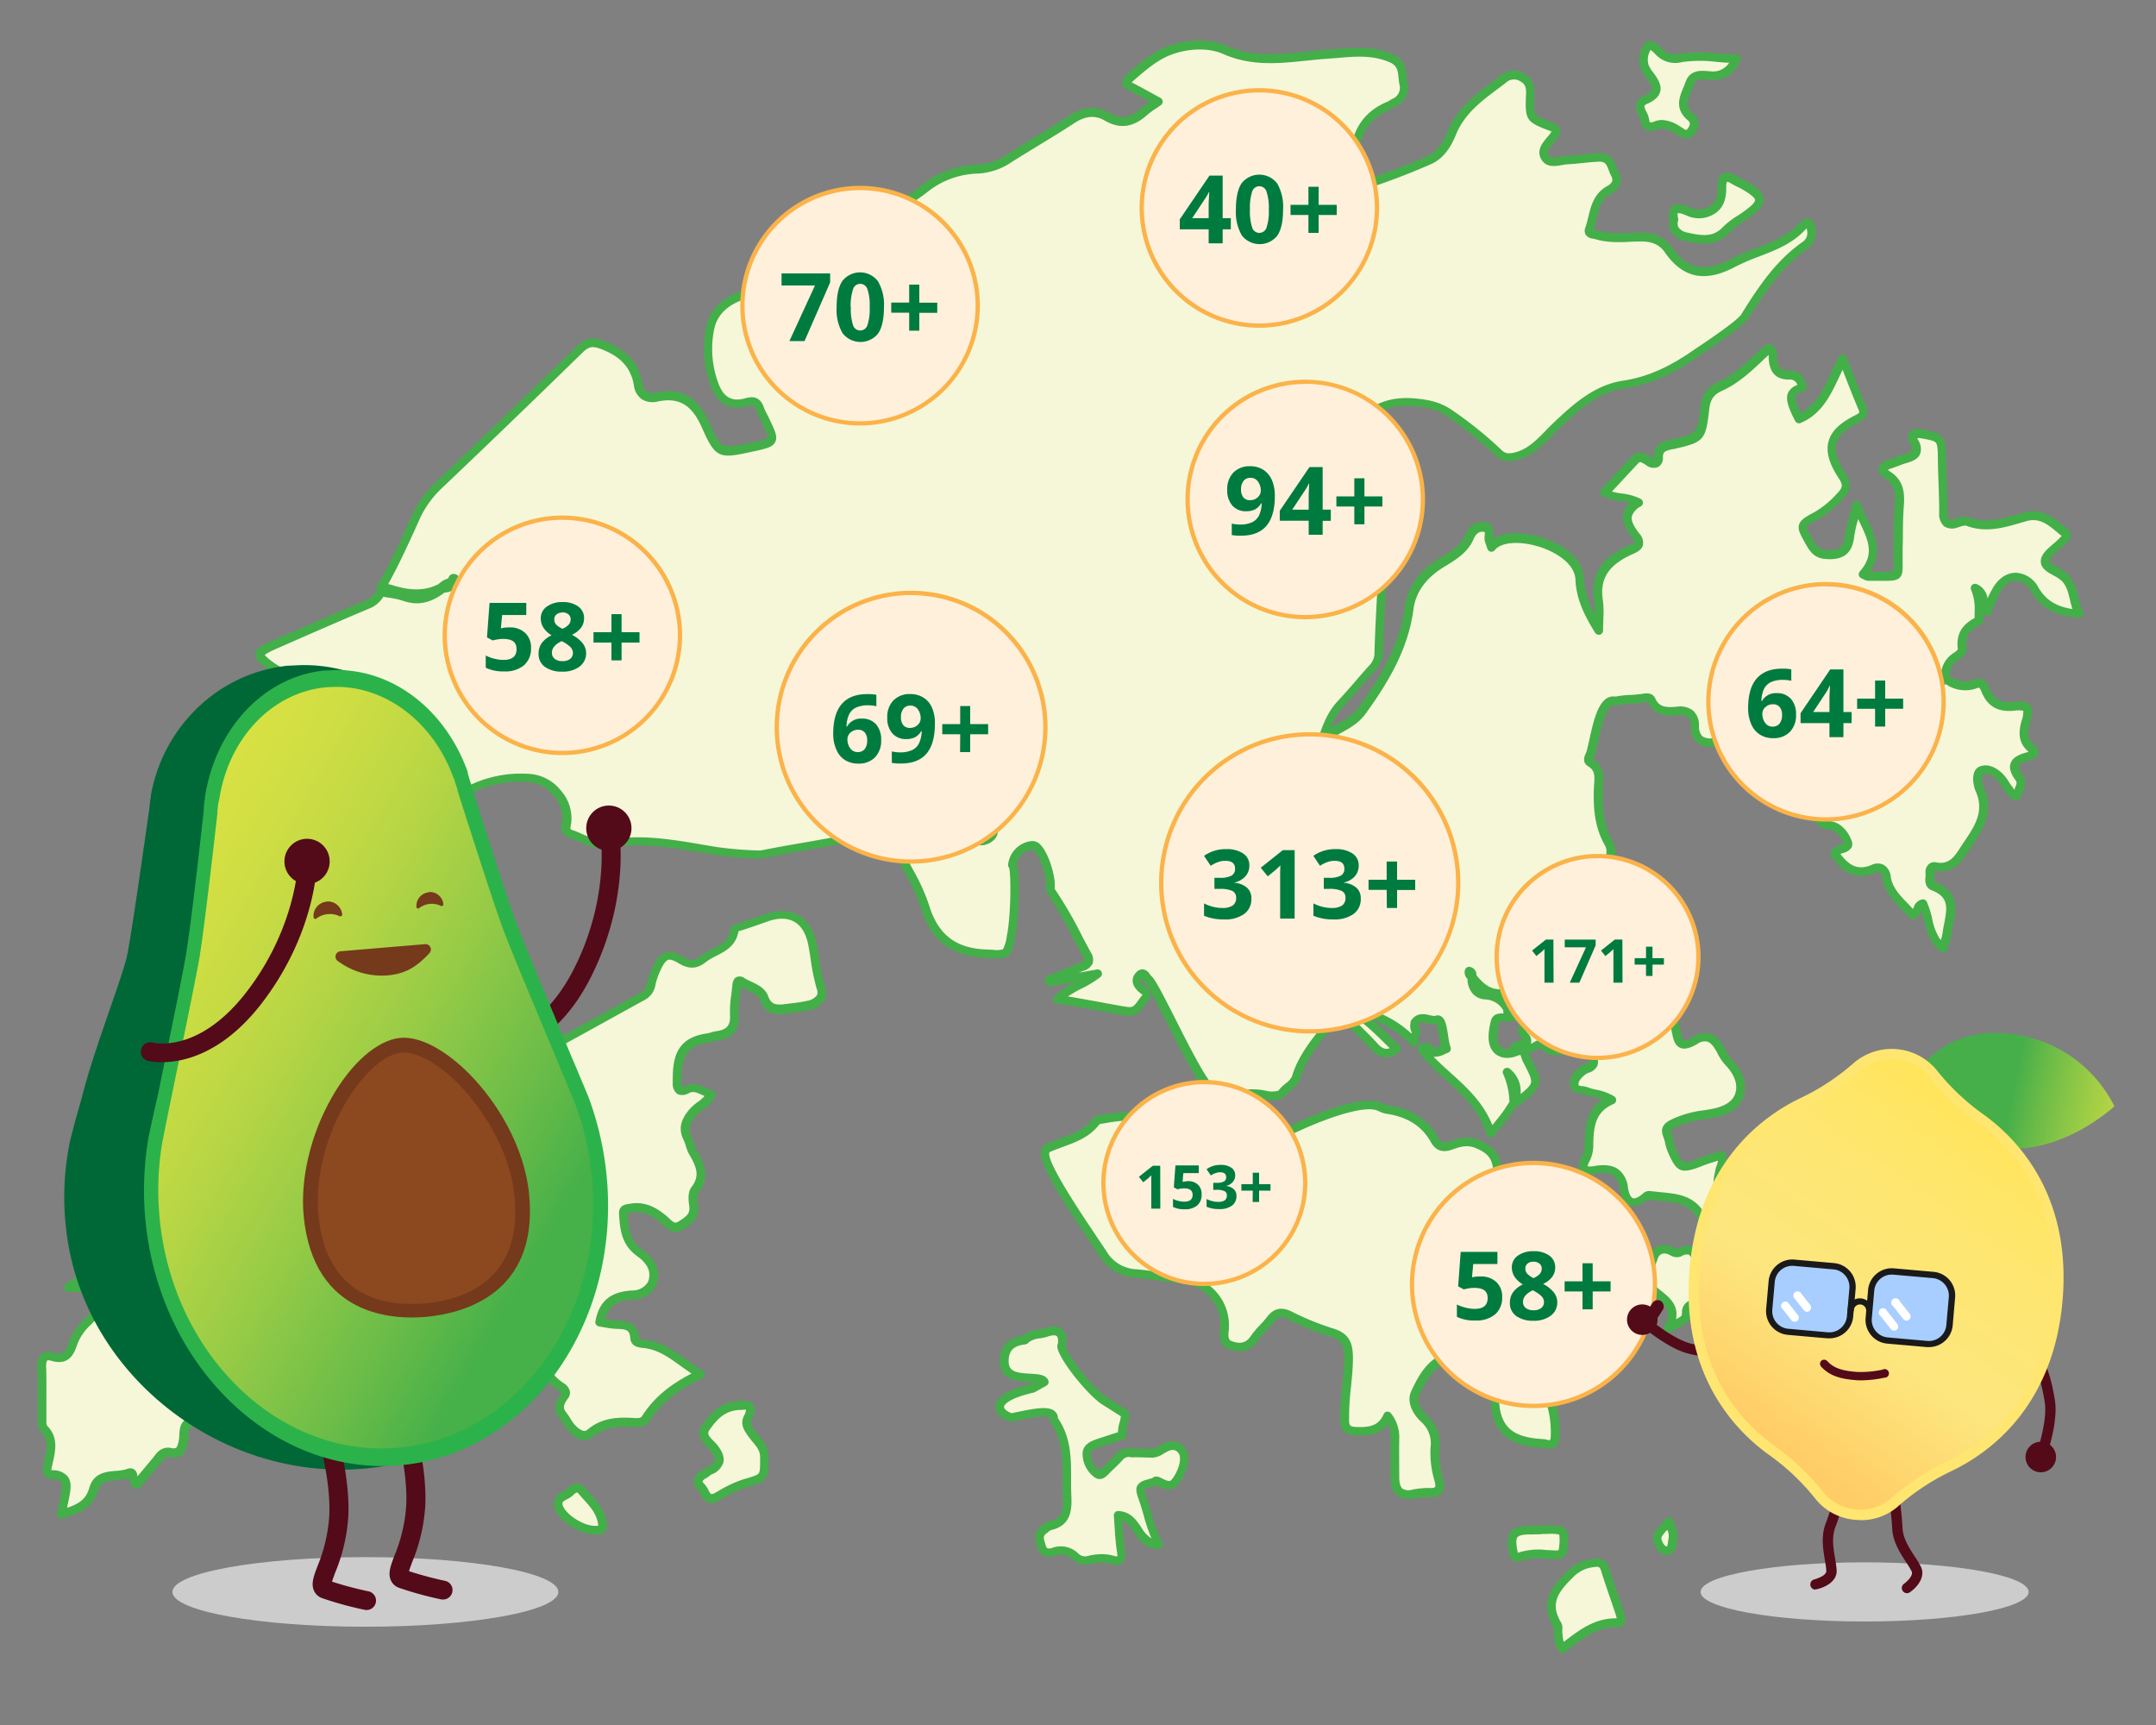 <svg id="Layer_1" data-name="Layer 1" xmlns="http://www.w3.org/2000/svg" xmlns:xlink="http://www.w3.org/1999/xlink" viewBox="0 0 500 400"><rect x="0" y="0" width="500" height="400" fill="#808080" stroke="none"/><defs><style>.cls-1{fill:#f6f7d9;}.cls-2{fill:#43af49;}.cls-3{fill:#fff0dc;}.cls-4{fill:#fbb349;}.cls-5{fill:#007b3f;}.cls-6{fill:none;}.cls-7{fill:#ccc;}.cls-8{fill:#530a19;}.cls-9{fill:url(#linear-gradient);}.cls-10{fill:url(#linear-gradient-2);}.cls-11{fill:#fee671;}.cls-12{fill:#a8ceff;}.cls-13{fill:#fff;}.cls-14{fill:#1a1a1a;}.cls-15{fill:#006837;}.cls-16{fill:#2cb24a;}.cls-17{fill:url(#linear-gradient-3);}.cls-18{fill:#8c481f;}.cls-19{fill:#75391c;}</style><linearGradient id="linear-gradient" x1="1573.81" y1="-4729.02" x2="1541.52" y2="-4756.02" gradientTransform="matrix(0.77, 0.79, 0.9, -0.62, 3545.48, -3908.76)" gradientUnits="userSpaceOnUse"><stop offset="0" stop-color="#d7e043"/><stop offset="0.09" stop-color="#cfdd43"/><stop offset="0.23" stop-color="#bbd644"/><stop offset="0.4" stop-color="#98cb46"/><stop offset="0.6" stop-color="#6abb48"/><stop offset="0.73" stop-color="#46af49"/><stop offset="0.95" stop-color="#46af49"/></linearGradient><linearGradient id="linear-gradient-2" x1="-525.6" y1="258.19" x2="-477.51" y2="341.49" gradientTransform="matrix(-1, -0.09, -0.09, 1, -38.18, -44.94)" gradientUnits="userSpaceOnUse"><stop offset="0" stop-color="#ffe55a"/><stop offset="0.27" stop-color="#fee671"/><stop offset="0.61" stop-color="#fde67e"/><stop offset="0.95" stop-color="#fc6"/></linearGradient><linearGradient id="linear-gradient-3" x1="3540.3" y1="2294.48" x2="3648.65" y2="2371.88" gradientTransform="translate(-3716.07 -1724.02) rotate(-5.54)" gradientUnits="userSpaceOnUse"><stop offset="0" stop-color="#d8e143"/><stop offset="0.11" stop-color="#d0de43"/><stop offset="0.29" stop-color="#bcd744"/><stop offset="0.5" stop-color="#99cc46"/><stop offset="0.74" stop-color="#6abc48"/><stop offset="0.9" stop-color="#46b049"/><stop offset="1" stop-color="#46b049"/></linearGradient></defs><path class="cls-1" d="M171.9,326c-4.25,0-6.42,2.47-8.23,5.08-1.46,2.11.92,3.47,1.92,4.81,1.77,2.37,1.62,3.9-1,5.18-.47.23-.85.64-1.32.89-1.41.76-1.9,1.75-.63,3,1,1,1.09,3.63,3.68,2.18a31.17,31.17,0,0,1,6.3-3c4.72-1.39,4.64-1.24,4.63-6.12,0-2.36-1.64-3.61-2.77-5.19-.9-1.27-1.86-2.4-1-4C174.61,326.31,173.61,325.68,171.9,326Z"/><path class="cls-2" d="M165,348.5a2.39,2.39,0,0,1-.66-.09,3.37,3.37,0,0,1-1.87-2,3.6,3.6,0,0,0-.53-.84,2.78,2.78,0,0,1-1-2.38,3.13,3.13,0,0,1,1.87-2.2,5.36,5.36,0,0,0,.49-.34,4.85,4.85,0,0,1,.87-.57c1-.46,1.5-.94,1.62-1.4s-.2-1.28-1-2.28a10.21,10.21,0,0,0-.75-.83c-1-1.06-2.79-2.84-1.19-5.15,2-2.83,4.4-5.45,9-5.51a2.62,2.62,0,0,1,2.73.78c.87,1.19,0,2.88-.26,3.43-.45.89-.14,1.45.78,2.74l.18.24c.25.36.53.69.81,1a7.25,7.25,0,0,1,2.15,4.76v.25c0,5-.27,5.34-5,6.73l-.34.1a26,26,0,0,0-5.35,2.52l-.74.42A3.74,3.74,0,0,1,165,348.5Zm7.66-21.61a3.35,3.35,0,0,0-.56.05l-.15,0c-3.51,0-5.44,1.8-7.41,4.65-.58.82-.3,1.32,1,2.61a11.11,11.11,0,0,1,.92,1c.73,1,1.66,2.44,1.29,3.95a4.43,4.43,0,0,1-2.69,2.73,3.32,3.32,0,0,0-.53.36,5,5,0,0,1-.76.51c-.62.34-.82.61-.83.72s.06.31.43.66a5.1,5.1,0,0,1,.9,1.36c.21.4.47.89.68.95a1.42,1.42,0,0,0,.91-.29l.74-.41a28.11,28.11,0,0,1,5.77-2.7l.34-.1c1.81-.53,2.9-.85,3.24-1.3s.33-1.6.33-3.51v-.25c0-1.45-.79-2.39-1.69-3.48-.31-.37-.62-.74-.89-1.13l-.18-.24c-.88-1.23-2-2.76-.95-4.81a2.68,2.68,0,0,0,.43-1.36S172.82,326.89,172.62,326.89Z"/><path class="cls-1" d="M138.13,354.8c1.23.07,1.89-.21,1.45-2.15-.68-3-2.88-4.83-4.67-7-1-1.19-2-.4-2.71.31-1,1-3.06,1.11-2.74,3C129.92,351.64,134.76,354.89,138.13,354.8Z"/><path class="cls-2" d="M138.45,355.81h-.34c-3.86,0-9.09-3.52-9.63-6.66-.35-2,1.19-2.81,2.1-3.29a4.32,4.32,0,0,0,.92-.58,3.25,3.25,0,0,1,2.42-1.21,2.39,2.39,0,0,1,1.76,1c.38.45.78.89,1.17,1.33,1.53,1.69,3.11,3.44,3.7,6.07a3,3,0,0,1-.3,2.69A2.28,2.28,0,0,1,138.45,355.81Zm-.32-2h.05a2,2,0,0,0,.53,0,3.16,3.16,0,0,0-.11-.92c-.47-2.12-1.81-3.6-3.23-5.17-.42-.46-.83-.92-1.22-1.39-.15-.18-.27-.25-.33-.25s-.33.05-.91.63a5.54,5.54,0,0,1-1.39.93c-1.07.56-1.15.71-1.07,1.18.34,2,4.61,5.05,7.65,5Z"/><path class="cls-1" d="M350.37,235.28v0h0Z"/><path class="cls-2" d="M350.37,236.28a1,1,0,0,1-.82-.42v0a1,1,0,0,1-.13-.91,1,1,0,0,1,.67-.63l.21,0a1,1,0,0,1,.78.28,1,1,0,0,1,.29.84.68.68,0,0,1,0,.14,1,1,0,0,1-.79.74Zm-.19-1.05-.78-.19Z"/><polygon class="cls-1" points="340.14 224.41 340.14 224.4 340.13 224.4 340.14 224.41"/><path class="cls-2" d="M340.14,225.41a1,1,0,0,1-.83-.45h0a1,1,0,0,1-.05-1,1,1,0,0,1,1.89.47.49.49,0,0,1,0,.12,1,1,0,0,1-.7.85A1,1,0,0,1,340.14,225.41Z"/><path class="cls-1" d="M350.35,235.26h0Z"/><path class="cls-2" d="M350.37,236.28a1,1,0,0,1-.45-.11l-.06,0a1,1,0,0,1-.48-1.11,1,1,0,0,1,1.79-.35v0a1,1,0,0,1-.05,1.23A1,1,0,0,1,350.37,236.28Z"/><path class="cls-1" d="M274.3,227h0Z"/><path class="cls-2" d="M274.32,228h-.18a1,1,0,1,1,.74-1.81,1,1,0,0,1,.07,1.6A1,1,0,0,1,274.32,228Zm-1-1h0Z"/><path class="cls-1" d="M478.89,133.94c-1.46-1.49-4.66-2.12-4.57-3.9.08-1.61,2.64-3.08,4.09-4.64.54-.58,1.47-1.14.34-2-2.66-2.11-5.24-4.58-9.07-3.49-4.44,1.25-8.78,2.9-13.49,1.07-.68-.26-1.67.17-2.48.4-2.25.63-3-.19-3-2.49,0-4.15-.26-8.3-.31-12.44-.06-4.88-.18-5-5-5.82-1.84-.32-2.24.45-1.49,1.84,1.36,2.51,0,3.31-2.09,3.9-1.22.35-2.39.88-3.61,1.27-1.7.56-2.13,1.45-.48,2.5,2.78,1.75,3,4.29,2.74,7.2-.25,3.18-.18,6.38-.27,9.58-.22,7.8,1.59,6.68-7,6.69-.26,0-.52-.21-1.23-.51,5-5.61.77-10.14-1.34-15.89a65.72,65.72,0,0,0-1.71,7.1c-.4,3.46-2.1,4.5-5.51,4.26-2.34-.17-3.05-1.52-3.93-3.1-2.11-3.76-2.15-3.83,1.72-5.91a23.13,23.13,0,0,0,5.6-4.64c1.55-1.6,1.61-2.76.38-4.64-4.08-6.2-3.05-9.91,3.4-13.15,1.2-.61,1.9-1.13,1.25-2.66-1.52-3.55-2.88-7.18-4.48-11.23-2.93,5.41-4.33,11.35-10.23,13.85-2.54-5-2.42-6.27.83-7.26-.31-1.78-1.17-2.89-3.15-2.88-2.73,0-3.61-1.63-3.7-4.07,0-.66.24-1.52-.92-2.12-3.48,3.24-6.82,6.87-11.35,8.9-2.23,1-3.2,2.54-3.48,5.1-.74,6.81-.91,6.8-7.67,8.34-1.59.36-3.06.65-3.07,2.86,0,1.74-1.07,1.79-2.37,1-1-.61-2-1.41-3.13-.21l-7,7.56c2.46,1.39,5.19.74,7.89,2.21-4,2.41-2.69,5.09-.65,7.73,1.45,1.87.58,2.53-1.24,3.34-4.92,2.2-8.34,5.45-7.4,11.56.31,2,.05,4,.05,7-2.64-4.27-4.23-7.73-4.41-11.85-.33-7.88-16.74-12.24-20.47-7.41-.3-.86-.38-1.15-.5-1.42-.44-1.06.69-2.85-1.14-3.18-1.63-.28-2.8.78-3.45,2.29-1.27,2.93-3.86,4.4-6.41,6-4,2.43-7,5.87-7.58,10.51-1.2,9.12-5.71,16.57-10.91,23.78-2.19,3-5.61,4.07-9.14,6.34,1.15-3.46,2.26-5.9,4.21-8,2.55-2.72,4.89-5.62,7.4-8.37a4.92,4.92,0,0,0,1.37-3.41c.15-4.92.39-9.85.69-14.77a3.73,3.73,0,0,0-1.65-3.51c-8.35-6.38-16.3-13.36-26.18-17.46a5.53,5.53,0,0,1-3-2.7c-.5-1.07-2.28-2-1.29-3.18a4.49,4.49,0,0,1,4.33-1.52c.42.08.83.19,1.25.27,2.5.49,5,1,7.5,1.45,1.15.21,2.28.45,3.28-.55,2.77-2.8,6.11-5.19,8.27-8.38,3.76-5.53,8.28-8.32,15.15-7.7,3.07.28,5.66.8,8.22,2.62a90.33,90.33,0,0,1,11.16,9c1.32,1.29,2.47,1.34,4.25.85,4-1.11,6.29-4.24,9-6.85,4.58-4.38,9.43-8.78,15.77-9.73s11.63-3.64,16.7-7.2c1.65-1.16,10.22-6.7,11.47-8.67,3.9-6.11,7.92-12.14,14-16.39a3.49,3.49,0,0,0,1.4-3.63c-.17-1.53-.84-2.1-1.94-.88-4.37,4.85-10.78,5.72-16.15,8.59-6.21,3.31-11,2.85-15.05-3-1.73-2.49-4.24-3.11-7.25-2.94s-6.39.45-9.52-.51c-.77-.23-2-.09-1.54-1.4,1.13-3.21,1-7.06,4.61-9.06,1.4-.78,2.23-1.94,1.31-3.69s-.88-4-3.86-3.81c-2.44.13-4.86.47-7.29.63-1.74.1-4,1.12-5.06-.65s.79-3.34,1.86-4.73c.92-1.18,1.23-1.72-.56-2.4-5-1.87-5-2-4.73-7.37.08-1.74-.17-3.05-1.85-4a3.7,3.7,0,0,0-4.44.44C343.91,22,339,25.15,336.66,31c-1,2.53-2.61,5.06-5.26,6.23-4.18,1.83-8.45,3.48-12.78,5-2.95,1-4.62-.48-4.66-3.62-.09-6.37,1.94-11.47,8.24-14.11.39-.17.73-.45,1.11-.63a3.78,3.78,0,0,0,2.15-4.51c-.39-2.16.08-4.55-2.83-5.8-4.89-2.11-9.84-1.27-14.79-1-8,.52-15.82,2.54-23.85-1-3.52-1.56-8.25-1.38-12.21-.05C268,12.71,265,15.37,262,18c-1.39,1.21-.68,1.6.44,2.17,1.95,1,3.87,2.08,6.13,3.31a34.15,34.15,0,0,0-3.14,2.25c-2.67,2.44-5.4,3.27-8.81,1.26-2.68-1.58-5.37-1.13-8,.63-4.71,3.1-9.61,5.91-14.38,8.93a14.41,14.41,0,0,1-7.4,2.61A20.6,20.6,0,0,0,214.5,43.6c-3.37,2.63-7.12,4.77-10.64,7.21a10.12,10.12,0,0,1-5,1.74c-6.21.61-11.55,2.91-14.76,8.69a11.29,11.29,0,0,1-6.28,5.14c-2.09.77-4.22,1.45-6.3,2.26-3.6,1.41-6.25,3.85-6.91,7.74a23.8,23.8,0,0,0,1.26,13.19c1.37,3.31,3.72,4.59,7.15,3.63,1.76-.49,2.57-.18,3.15,1.43.32.89.81,1.73,1.22,2.59,2.5,5.17,2.5,5.17-3.13,6.4-7.24,1.58-7.61,1.74-10.55-4.93-2.34-5.3-5.51-7.89-11.35-6.71-2.33.48-3.92-.35-4.36-2.86-.83-4.76-3.81-7.41-8.22-9.11-2.25-.86-3.6-.69-5.29,1q-16.24,15.84-32.67,31.48a23.66,23.66,0,0,0-5.34,7.4,166.16,166.16,0,0,1-8.08,16.26,19.39,19.39,0,0,1,2.17.44c4,1.27,7.91,1.68,11.78-.39a4.66,4.66,0,0,1,2.49-1.32c.14-.3,0-1,.5-.77s.1.7-.29.95c-.37,1.27-1.52,1.18-2.48,1.43-2.61,2-5.38,3-8.76,1.88a39.37,39.37,0,0,0-5.58-1.12,5.41,5.41,0,0,1-3.13,2.94c-6.76,2.83-13.47,5.8-20.2,8.73-5.93,2.58-6.14,2.91-.85,6.35,5.47,3.55,8.4,8.07,9.12,14.61C73.62,174.11,75,178.13,72,182c-1,1.26,0,1.83,1.22,2.2,3.55,1.11,7.08,2.31,10.63,3.4,1.81.55,3.57,1.74,5.52,1.24,6.49-1.65,13.26-2.68,19.23-5.64A26.66,26.66,0,0,1,123,180.44c4.54.33,8.89,5.38,8.36,9.93-.13,1.1-.75,2.45.85,3,2.89,1,5.58,2.86,8.83,2.28,8.48-1.51,16.69.37,25,1.71a79.32,79.32,0,0,0,10.36.78c15.44-2.9,31-5.15,46.12-9.71,3.18-1,6.34-2.47,8,2.1,0,.06.73,4.42-3.55,4.51-.74,0-11.57.59-15.93.59-2.88,0-3,1.18-1.91,3.33,1.85,3.71,4.15,7.31,5.33,11.23,2.22,7.35,6.7,10.78,14.39,11,4.69.15,4.64.67,5.58-3.88,1-5,1.16-16.19.32-16.74a5.17,5.17,0,0,1,4.54-4.56c2.29-.24,4.61,7.24,4.28,9.79a4.42,4.42,0,0,0,0,.63c3.33,4.69,5.76,9.89,8.48,14.93.89,1.64.27,2.25-1.16,2.8-2.52,1-5,2-7.52,3.05l.14.5,11-1.92c-3.13,2.47-6.58,3.2-9.22,5.91,4.19.56,15.11,2.74,16.49,2.86,1.9.16,2.66-1.84,3.71-3.07s-.47-1.84-1.1-2.49c-.89-.93-1.14-1.9-.31-2.79,1.13-1.21,1.54.36,2.13.83,2,1.54,12,24.85,15,25.69,1.93.55,3.92.85,5.88,1.26a14.57,14.57,0,0,1,6.3-.14,5.82,5.82,0,0,0,3.85-.16c.87-1.47,2.69-2.07,3.39-3.69,1.65-5.62,5.65-9.73,9.08-14.22,1-1.37,1.68-.65,2.48.16,2.23,2.26,4.55,4.43,6.7,6.77,1.55,1.7,3.07,2,5.1.46-2.35-2.24-4.53-4.55-7-6.54-.25-.21-.29-1.07-.17-2.39a2.67,2.67,0,0,0,1.52,1.09,25.15,25.15,0,0,1,9.71,6.32,4.2,4.2,0,0,1,.54-2.5c-.71-.56-.5-1.32-.43-2,1.44-2,3.31-.34,5-.6,1.66-1,1.63,4.82,2.38,6.6-1.46.51-3,1.82-4.29-.21L330,243a3.52,3.52,0,0,1,0,.56c5,6.28,12.95,10,15.86,19.24,1.36-1.69,2.32-2.81,3.2-4,.74-1,1.4-2,2.1-3.08a17.58,17.58,0,0,0-1.56-7.21c2.83,2.33,2,4.86,2.09,7.18,5.49-4.28,5.48-4.27,2.54-10a13,13,0,0,1-.7-2.08,4,4,0,0,0-1.57,0c-1.88.85-4,.76-5-.76s-.63-4-.19-5.89,2.34-.75,3.55-1.1c0-.22.07-.43.1-.64a.94.94,0,0,1-.62-1.27c.71.17.75.67.64,1.26.77-.13,1.21.5,1.81.77.32,0,.73-.13.94,0,1.5,1.09-1,2.42.42,4,1.77,1.91-.64,2.14-2.26,2.68l3.48.34c1.12-.18,2.44-1.77,3.12-.9,2.08,2.68,4.41,1.14,6.68.89,1.91-.21,3.74-.62,4.77,1.84s-1.25,2.35-2.28,3.23-2,1.8-2,3.14c.1,1.65,1.78,1.14,2.76,1.55,1.73.71,3.73.62,6,2-4.82,2.08-5.2,6.05-5.3,10.19a7.69,7.69,0,0,1-.67,3.4c-1.57,2.84-.06,3.05,2.12,2.7,3.45-.55,6,.08,6.6,4.15.46,2.94,1.85,4.62,4.91,2.21a2.22,2.22,0,0,1,1.84-.18c4.63.64,9.85,0,12.23,7,.54-2.94,1.6-3.69,3.35-3.53.79.07,1.91.42,2.34-.45a2.13,2.13,0,0,0-1-2.5c-2.49-1.71-2-3.89-1.45-6.25.24-1.09,1-2.14.43-3.63-1.6.53-3.21,1-4.75,1.58-4.5,1.77-4.95,1.63-6.83-2.84-.45-1.07-.54-2.28-1-3.36-.58-1.44,0-2,1.27-2.66,2.79-1.51,5.84-1.82,8.87-2.35,2.67-.47,5.47-1.48,6.46-4s-.12-5.4-2.15-7.59a11,11,0,0,1-1.8-2.59c-1.57-3.19-3.32-4.47-6.16-2.77-4.07,2.44-4-.29-4.61-2.75a16.68,16.68,0,0,0-.6-1.81c-2.26-5.84-4.3-7-10.43-5.55-1.82.43-2.25-.45-2.83-1.63a133.79,133.79,0,0,1-5.95-15.78c-1.58-4.66-2-8.51,2.39-12,1.57-1.25,3.42-3.54,1.93-6.18-2.25-4-2.56-8.23-2.39-12.65.09-2.14.68-4.5-1.81-6-1-.59-.15-1.54.07-2.31,1.11-3.91,2.14-13,5.82-12,1.61-.48,4.47-.37,6-.66.79-.15,1.92-.49,2.33.44,1.25,2.78,3.73,2.66,6,2.47,2.76-.23,4,.9,4,3.46.1,3.09,1.48,4.21,4.64,3.77,2.75-.38,3.89-1.45,3.75-4.31-.08-1.68-1-3.86.7-5.08,3.1-2.23,6.8-.43,6.61,3.35-.14,2.84-.35,5,3.27,5.34a1,1,0,0,1,1,1.1c-.27,3.2,2,2.56,3.83,2.61,6.09.13,7.9,2.05,7.69,7.84-.05,1.56-.47,2.42-2.12,2.44-2.52,0-2.91,1.09-1.64,3.17.84,1.37,1.4,2.66,3.42,2.83,2.2.17,3.67,2.19,4.27,3.9s-2.28,1.23-3,2.57c2.18,3.15,4.65,5.39,8.94,3.62,1.61-.66,2.77-.09,3.09,2,.62,4,3.92,6,6,8.77,1.52-.64,1.05-2.43,2.47-2.68,1.56,3.35,1.19,7.53,4.6,10.34a21.68,21.68,0,0,0,1-3.38c.48-4.06,2.79-8.64-3.12-11-1.34-.53-.71-2.06-.79-3.18-.06-.88.42-1.57,1.31-1.39,4.13.81,5.61-2.45,7.32-5,2.61-3.83,5.25-7.75,2.95-12.89-.58-1.29-.91-3.87.31-4.42,1.68-.75,3.63.51,4.89,2.11.53.66.92,1.44,1.45,2.09s.65,1.63,1.91,1.65c.31-1.38,1.63-2.78.59-4.16-2.36-3.15-.74-4.29,2.18-5,1.2-.3,1.75-.87.56-1.9-2-1.72-1.85-3.78-1.21-6.11.92-3.39.65-3.87-2.88-3.56-3.24.29-5.24-.78-6.44-3.72-.35-.86-.94-2-2.07-1.55a7.05,7.05,0,0,1-7.1-1.06c-2.42,1.5-3.71.59-4.29-3.26,1.29,1.39,1.78,3.6,4.14,3.07a5.25,5.25,0,0,1,2.45-5c.67-.45,1.58-1,1.46-1.94-.42-3.24,1.19-5.13,3.93-6.37-.16-2.39.33-4.82-.92-7.55,2.81,1.34,1.45,4,2.72,5.47.66-1.57,1.22-3.19,2-4.69,2.31-4.36,6.65-4.57,9.09-.41,2.2,3.75,5.58,5.21,10.25,5.63C480.76,139.4,481.11,136.2,478.89,133.94ZM341.41,226.31c-.65-.2-.75-.68-.63-1.26A.91.91,0,0,1,341.41,226.31Zm8.31,7.67c-1.24-1.84-2.57-3.17-5.15-3.32-2.15-.13-3.35-2-3.15-4.33,1.81,2.11,3.5,4,6.84,3.92C350.62,230.16,349.41,232.63,349.72,234Z"/><path class="cls-2" d="M395.54,285.27a1,1,0,0,1-1-.68c-1.83-5.37-5.3-5.7-9.33-6.09-.7-.06-1.4-.13-2.09-.23l-.25,0c-.47-.08-.7-.1-.83,0-1.58,1.25-3,1.64-4.15,1.18s-2-1.83-2.37-4a4.15,4.15,0,0,0-1.41-2.88c-.83-.6-2.11-.74-4-.43-1.37.22-2.87.3-3.6-.73s-.1-2.47.44-3.44a6.71,6.71,0,0,0,.55-2.94c.1-4,.52-7.72,4.1-10.12a18.62,18.62,0,0,0-1.91-.5,14.07,14.07,0,0,1-2.23-.64,3,3,0,0,0-.74-.13c-.82-.09-2.52-.28-2.64-2.28s1.34-3.13,2.31-4a4.77,4.77,0,0,1,1.34-.73c.33-.14.79-.32.85-.47s.09-.25-.18-.88c-.64-1.53-1.48-1.5-3.34-1.28l-.4,0a11.1,11.1,0,0,0-1.48.3c-1.79.43-4,1-6-1.38a4.86,4.86,0,0,0-.62.35,5,5,0,0,1-1.7.74,1,1,0,0,1-.25,0h-.06v0a7.07,7.07,0,0,0,.42,1.23c3.18,6.13,3,6.65-2.81,11.21a.93.93,0,0,1-.59.21c-.12.18-.24.35-.35.53-.48.72-1,1.47-1.5,2.18s-1.25,1.6-2,2.52l-1.22,1.5a1,1,0,0,1-1.73-.33c-1.84-5.81-5.86-9.44-9.75-12.95a52.25,52.25,0,0,1-5.94-6,1,1,0,0,1-.2-.78c0-.12,0-.25,0-.37a1,1,0,0,1,.9-1l1.24-.12a1,1,0,0,1,.93.45c.56.85.86.8,2.19.2l0,0c-.14-.6-.25-1.31-.36-2a18.87,18.87,0,0,0-.63-3h0a5.55,5.55,0,0,1-2.14-.2c-1.1-.26-1.56-.31-2,.2h0c-.08.68,0,.75.09.85a1,1,0,0,1,.33,1.1c-.07.23-.16.45-.25.67a1.94,1.94,0,0,0-.27,1.26,1,1,0,0,1-1.67,1,24.14,24.14,0,0,0-9.14-6c1.53,1.3,3,2.72,4.37,4.1l2.07,2a1,1,0,0,1,.31.78,1,1,0,0,1-.39.74c-2.35,1.78-4.46,1.59-6.45-.58-1.39-1.52-2.88-3-4.33-4.42-.79-.77-1.57-1.55-2.35-2.33a5.33,5.33,0,0,0-.64-.6,1.67,1.67,0,0,0-.32.35c-.69.9-1.4,1.78-2.11,2.66-2.85,3.56-5.55,6.92-6.81,11.23,0,0,0,.08,0,.11a6.34,6.34,0,0,1-2.07,2.41,5.48,5.48,0,0,0-1.37,1.4.94.94,0,0,1-.38.36,6.82,6.82,0,0,1-4.57.26,13.33,13.33,0,0,0-5.86.15,1,1,0,0,1-.42,0c-.59-.13-1.19-.24-1.79-.35-1.37-.26-2.78-.53-4.15-.92-1.87-.54-4.54-5.31-10.2-16.52-2-3.91-4.43-8.78-5.11-9.36a3.55,3.55,0,0,1-.63-.73l-.14-.19c-.21.22-.51.56.3,1.4a2.85,2.85,0,0,0,.41.34,2.82,2.82,0,0,1,1.33,1.84,2.15,2.15,0,0,1-.6,1.65c-.22.27-.43.58-.65.89-.79,1.14-1.87,2.71-3.91,2.53-.63-.05-2.74-.43-6.15-1.06-3.6-.66-8.08-1.49-10.38-1.79a1,1,0,0,1-.59-1.69,18.08,18.08,0,0,1,4.81-3.31l-5.67,1a1,1,0,0,1-1.14-.72l-.14-.5a1,1,0,0,1,.59-1.2c.75-.3,1.51-.61,2.26-.93,1.75-.72,3.5-1.44,5.27-2.12.81-.31.91-.5.92-.53s.07-.21-.28-.87c-.67-1.24-1.33-2.5-2-3.76A95,95,0,0,0,242.77,207a1.07,1.07,0,0,1-.18-.57v-.16a4.12,4.12,0,0,1,0-.61c.23-1.71-1.12-6.73-2.69-8.34-.28-.28-.46-.33-.48-.32a4.16,4.16,0,0,0-3.63,3.46c1.06,3.08.28,13.92-.36,17-.9,4.37-1.25,4.91-5.32,4.73l-1.27-.05c-8.11-.26-13-4-15.32-11.74a44.11,44.11,0,0,0-3.6-7.9c-.57-1.06-1.14-2.11-1.66-3.17s-1.08-2.5-.42-3.57,2.16-1.21,3.22-1.21h0c3.31,0,10.41-.33,13.83-.49l2-.1a2.56,2.56,0,0,0,2.05-.79,3.63,3.63,0,0,0,.55-2.47c-1.14-3-2.73-2.67-5.9-1.66l-.86.26c-11.83,3.58-24.13,5.78-36,7.9q-5.09.9-10.18,1.84c-1.27.25-8.75-.46-10.7-.78-1.16-.18-2.33-.38-3.49-.58-7.22-1.23-14-2.39-21.15-1.12-2.65.47-4.88-.49-7-1.41-.79-.34-1.53-.66-2.28-.91-2.15-.71-1.8-2.6-1.62-3.51,0-.19.06-.37.08-.54a7.75,7.75,0,0,0-2-5.68,8.29,8.29,0,0,0-5.47-3.14,25.77,25.77,0,0,0-13.88,2.68c-4.62,2.29-9.72,3.45-14.66,4.58-1.6.37-3.19.73-4.76,1.13a7.34,7.34,0,0,1-4.68-.74c-.48-.19-.93-.38-1.38-.51-1.94-.6-3.86-1.22-5.79-1.85-1.61-.52-3.23-1.05-4.85-1.55a3.06,3.06,0,0,1-2.22-1.7,2.22,2.22,0,0,1,.5-2.06c2.16-2.86,1.73-5.79,1.23-9.18-.11-.75-.22-1.5-.31-2.27-.67-6.15-3.35-10.43-8.67-13.89-2.79-1.81-4.36-2.9-4.24-4.36S61,149.47,64.49,148l4.73-2.06c5.07-2.22,10.3-4.5,15.49-6.67a4.41,4.41,0,0,0,2.59-2.42,1.07,1.07,0,0,1,.19-.28h0a1,1,0,0,1,.06-.93,128.44,128.44,0,0,0,6.66-13.2c.45-1,.9-2,1.36-3a24.84,24.84,0,0,1,5.56-7.71c10.1-9.59,20.79-19.89,32.66-31.47,1.94-1.89,3.66-2.21,6.35-1.18,5.21,2,8,5.14,8.85,9.87a2.62,2.62,0,0,0,1,1.83,2.88,2.88,0,0,0,2.23.22c5.87-1.19,9.71,1.06,12.45,7.29,2.58,5.85,2.58,5.85,9.18,4.41l.24,0c1.85-.41,3.76-.82,3.93-1.19s-.66-2.11-1.48-3.8c-.12-.26-.25-.51-.38-.76a17,17,0,0,1-.88-1.93c-.35-1-.51-1.21-1.94-.81-3.87,1.09-6.76-.37-8.34-4.21a24.72,24.72,0,0,1-1.33-13.74c.68-3.95,3.21-6.81,7.53-8.5,1.25-.48,2.52-.93,3.75-1.35.86-.3,1.72-.6,2.58-.92a10.27,10.27,0,0,0,5.75-4.69c3-5.45,8.11-8.46,15.53-9.2A9,9,0,0,0,203.29,50c1.35-.94,2.76-1.85,4.12-2.72,2.18-1.41,4.42-2.86,6.47-4.45a21.47,21.47,0,0,1,12.92-4.67,13.27,13.27,0,0,0,6.9-2.46c2-1.26,4-2.49,6-3.71,2.75-1.68,5.6-3.41,8.33-5.21,3.2-2.1,6.26-2.33,9.09-.66s5,1.27,7.63-1.13a15.66,15.66,0,0,1,1.9-1.42l-.57-.31c-1.43-.78-2.76-1.51-4.1-2.2-.76-.39-1.62-.83-1.74-1.76a2.46,2.46,0,0,1,1.1-2.05c3.05-2.68,6.17-5.42,10.09-6.74,4.47-1.5,9.43-1.47,12.93.08,6.08,2.7,12,2.07,18.25,1.42,1.68-.18,3.41-.36,5.14-.48.74,0,1.48-.1,2.22-.16,4.25-.34,8.64-.7,13,1.19,2.86,1.23,3.08,3.48,3.26,5.29,0,.42.08.84.16,1.25a4.79,4.79,0,0,1-2.71,5.59,3.18,3.18,0,0,0-.4.23,4.77,4.77,0,0,1-.75.42c-5.3,2.22-7.73,6.41-7.63,13.18a3.22,3.22,0,0,0,.94,2.65,2.77,2.77,0,0,0,2.4,0c4.34-1.47,8.61-3.12,12.7-4.92,2-.87,3.53-2.73,4.73-5.68,2.24-5.53,6.67-8.81,10.95-12l1.3-1a4.65,4.65,0,0,1,5.53-.51c2.21,1.25,2.44,3.1,2.35,4.91-.1,2.35-.17,3.76.26,4.43s1.59,1.13,3.82,2A2.73,2.73,0,0,1,361.83,30a2.79,2.79,0,0,1-.89,2.38c-.19.25-.41.51-.63.77-1.14,1.34-1.63,2.06-1.16,2.84s1.13.63,2.7.35a14.39,14.39,0,0,1,1.43-.19c1.15-.07,2.3-.19,3.44-.3s2.57-.26,3.87-.33c3.05-.16,3.79,1.82,4.34,3.27a9.85,9.85,0,0,0,.45,1.07c1.07,2,.44,3.84-1.7,5-2.31,1.29-2.83,3.43-3.43,5.91-.2.84-.41,1.7-.7,2.54l.23,0a5.33,5.33,0,0,1,.63.14c2.76.84,5.71.67,8.56.51l.61,0c2.39-.14,5.84.07,8.13,3.37,3.57,5.14,7.69,5.95,13.75,2.71a51.64,51.64,0,0,1,5.75-2.48c3.8-1.46,7.39-2.84,10.13-5.89,1-1,1.76-1.08,2.27-.92.79.26,1.27,1.05,1.41,2.36a4.48,4.48,0,0,1-1.82,4.56c-5.77,4-9.63,9.68-13.72,16.11-1.06,1.67-5.92,5-10.38,8l-1.36.93c-6,4.24-11.32,6.51-17.14,7.37s-10.34,4.8-15.21,9.46c-.55.53-1.08,1.08-1.61,1.62-2.16,2.22-4.39,4.52-7.83,5.47-2,.55-3.54.55-5.22-1.1a88.27,88.27,0,0,0-11-8.89c-2.33-1.66-4.69-2.16-7.73-2.43-6.14-.56-10.4,1.62-14.23,7.26a33.79,33.79,0,0,1-5.57,5.89c-1,.85-1.93,1.73-2.82,2.63-1.34,1.36-2.92,1.06-4.07.85-2-.37-3.88-.74-5.77-1.11l-1.85-.36-.7-.15-.55-.12a3.52,3.52,0,0,0-3.36,1.18.29.29,0,0,0-.07.09,3.58,3.58,0,0,0,.61.8,5.17,5.17,0,0,1,.89,1.22,4.52,4.52,0,0,0,2.5,2.21c8.3,3.44,15.32,8.94,22.11,14.26,1.43,1.11,2.85,2.23,4.29,3.32a4.73,4.73,0,0,1,2,4.38c-.33,5.26-.55,10.08-.69,14.73a5.92,5.92,0,0,1-1.63,4c-1.1,1.2-2.16,2.43-3.22,3.66-1.35,1.56-2.75,3.18-4.19,4.72a15.53,15.53,0,0,0-3.06,5l.85-.46c2.27-1.23,4.22-2.28,5.6-4.2,4.87-6.76,9.54-14.27,10.73-23.33.6-4.57,3.31-8.35,8.05-11.24l.32-.19c2.37-1.44,4.6-2.79,5.69-5.31.92-2.14,2.63-3.21,4.55-2.87,2.09.37,1.94,2.19,1.88,3a2.63,2.63,0,0,0,0,.81.14.14,0,0,0,0,.06c2.74-1.8,7.43-1.52,11.34-.27,4.55,1.45,9.48,4.67,9.68,9.39a19,19,0,0,0,2.5,8.31,18.67,18.67,0,0,0-.12-3.24c-1.18-7.6,4-10.84,8-12.62,1.19-.53,1.36-.77,1.38-.84s0-.26-.52-1c-1.25-1.61-2.47-3.53-2.09-5.53a4.63,4.63,0,0,1,1.5-2.55,19.26,19.26,0,0,0-2.19-.41,11.39,11.39,0,0,1-4.17-1.19,1,1,0,0,1-.24-1.55l7-7.56c1.61-1.72,3.28-.66,4.18-.09l.21.13a2.2,2.2,0,0,0,.79.35,2,2,0,0,0,.05-.49c0-3,2.18-3.44,3.75-3.8l.25-.06c6.09-1.39,6.09-1.39,6.75-7.44.33-3,1.58-4.79,4.06-5.9,3.63-1.62,6.53-4.4,9.35-7.08L409.51,80a1,1,0,0,1,1.14-.16,2.58,2.58,0,0,1,1.46,2.7v.28c.1,2.61,1.13,3.08,2.69,3.1h.06c2.28,0,3.65,1.25,4.09,3.7a1,1,0,0,1-.7,1.13c-1.08.34-1.66.67-1.82,1-.29.68.36,2.29,1.16,4,3.6-1.9,5.2-5.32,7-9.24.58-1.23,1.17-2.51,1.85-3.76a1,1,0,0,1,1.81.11c.47,1.19.92,2.35,1.37,3.48,1,2.69,2,5.23,3.1,7.72S432,97.52,431,98c-3,1.52-4.66,3-5.13,4.81s.19,4,2.11,6.9c1.51,2.3,1.37,4-.5,5.88a23.61,23.61,0,0,1-5.84,4.83c-1.17.63-2.5,1.35-2.61,1.71s.54,1.49,1.28,2.82l.06.11c.83,1.47,1.32,2.37,3.08,2.49,3,.21,4.13-.61,4.45-3.38a29.91,29.91,0,0,1,1-4.54c.22-.81.47-1.69.71-2.68a1,1,0,0,1,.92-.76,1,1,0,0,1,1,.65c.44,1.21,1,2.37,1.52,3.51,1.8,3.85,3.66,7.82.55,12.24.92,0,1.71,0,2.39,0a10.45,10.45,0,0,0,3.06-.14,8,8,0,0,0,.1-2.22c0-.89-.05-2,0-3.39,0-1.07.05-2.14.06-3.2,0-2.11,0-4.28.21-6.43.24-2.91-.06-4.88-2.27-6.28-1.1-.69-1.6-1.47-1.5-2.3s.85-1.54,2.2-2c.51-.16,1-.35,1.49-.53.7-.27,1.41-.54,2.16-.75.41-.12,1.66-.47,1.87-1a2.08,2.08,0,0,0-.39-1.5,2.37,2.37,0,0,1-.16-2.61c.48-.68,1.39-.91,2.7-.69,5.25.9,5.74,1.47,5.8,6.79,0,1.79.09,3.57.15,5.35.08,2.33.17,4.74.16,7.11,0,1.2.23,1.52.34,1.6s.39.22,1.43-.07l.47-.15a4,4,0,0,1,2.64-.22c3.9,1.51,7.57.44,11.46-.7l1.4-.41c4-1.13,6.81,1.14,9.29,3.14l.68.54a2.13,2.13,0,0,1,.91,1.53,2.32,2.32,0,0,1-.93,1.75c-.07.08-.15.15-.22.22a20.33,20.33,0,0,1-1.66,1.53c-1,.81-2.12,1.81-2.16,2.48,0,.48,1,1,1.91,1.54a10,10,0,0,1,2.37,1.61h0a10.46,10.46,0,0,1,2.43,5.32,15.52,15.52,0,0,0,1.07,3.37,1,1,0,0,1-.08,1,1,1,0,0,1-.91.42c-5.43-.48-8.82-2.36-11-6.12a4.34,4.34,0,0,0-3.54-2.49h-.07c-1.42,0-2.78,1.07-3.73,2.87-.51,1-.92,2-1.36,3.1-.2.5-.4,1-.61,1.51a1,1,0,0,1-.76.59,1,1,0,0,1-.91-.33l-.09-.1c0,.5,0,1,0,1.46a1,1,0,0,1-.59,1c-2.64,1.19-3.67,2.84-3.35,5.33.19,1.51-1.09,2.36-1.85,2.88a4.22,4.22,0,0,0-2.06,3.77,6,6,0,0,0,5.89.77c.81-.32,2.33-.46,3.37,2.11s2.54,3.36,5.42,3.1c1.76-.16,3.18-.2,3.95.72s.48,2.28,0,4.1c-.6,2.21-.65,3.75.9,5.09a2.14,2.14,0,0,1,1,2.11c-.25,1.09-1.52,1.41-1.93,1.51-1.51.38-2.36.81-2.52,1.28-.09.25-.09.87.89,2.18s.45,2.87,0,3.92a7,7,0,0,0-.39,1.05,1,1,0,0,1-1,.79h0a2.65,2.65,0,0,1-2.42-1.62,2.17,2.17,0,0,0-.25-.39,12.23,12.23,0,0,1-.83-1.19,10,10,0,0,0-.63-.92c-1-1.28-2.54-2.33-3.7-1.82-.31.14-.39,1.81.19,3.1,2.54,5.68-.42,10-3,13.86-.2.29-.39.6-.59.91-1.54,2.36-3.45,5.31-7.75,4.47-.1-.05-.12.11-.11.35a6.58,6.58,0,0,1,0,1.09c-.09,1.06,0,1.14.2,1.22,5.61,2.22,4.78,6.45,4.12,9.84-.15.76-.29,1.48-.37,2.18a11.73,11.73,0,0,1-.62,2.34c-.13.38-.27.78-.4,1.22a1,1,0,0,1-1.59.49c-2.5-2.07-3.19-4.82-3.79-7.25-.18-.71-.35-1.4-.56-2.06a3.23,3.23,0,0,1-1.7,1.79,1,1,0,0,1-1.18-.32,26.2,26.2,0,0,0-2-2.2c-1.75-1.83-3.73-3.91-4.22-7a1.74,1.74,0,0,0-.59-1.28,1.48,1.48,0,0,0-1.13.11c-5.07,2.08-8-.84-10.14-4a1,1,0,0,1-.05-1.06,3.7,3.7,0,0,1,2.26-1.49,5.14,5.14,0,0,0,.7-.26c-.54-1.47-1.71-3.09-3.4-3.23-2.34-.18-3.2-1.63-3.95-2.9l-.24-.4c-.56-.91-1.23-2.26-.6-3.41s2.49-1.28,3.08-1.28c.8,0,1.08-.09,1.13-1.48.1-2.68-.26-4.31-1.16-5.27s-2.66-1.47-5.56-1.53c-.25,0-.52,0-.78,0-1.14,0-2.41.07-3.29-.85a3.52,3.52,0,0,1-.73-2.85c-4.54-.38-4.38-3.47-4.24-6.2V166a3,3,0,0,0-1.44-2.94,3.37,3.37,0,0,0-3.58.45c-.73.52-.69,1.31-.45,2.88a12.24,12.24,0,0,1,.16,1.34c.16,3.27-1.22,4.87-4.61,5.35-1.92.27-3.31,0-4.28-.81a5,5,0,0,1-1.5-3.91,2.83,2.83,0,0,0-.68-2.06,3.09,3.09,0,0,0-2.28-.45c-2.16.19-5.41.45-7-3.06a2.77,2.77,0,0,0-1,.09l-.24.05a20.76,20.76,0,0,1-2.53.24,17.94,17.94,0,0,0-3.34.39.94.94,0,0,1-.55,0,.89.89,0,0,0-.75.09c-1.51.91-2.5,5.34-3.15,8.28-.23,1.07-.46,2.09-.69,2.91a7.53,7.53,0,0,1-.28.72,3.9,3.9,0,0,0-.2.47c2.63,1.63,2.46,4,2.32,6,0,.3-.05.59-.06.88-.15,3.76,0,8.14,2.26,12.12,1.39,2.46.58,5.25-2.18,7.45-3.81,3-3.67,6.19-2.06,10.93l.73,2.19a112.49,112.49,0,0,0,5.17,13.47c.55,1.14.65,1.34,1.7,1.09,6.53-1.57,9.13-.19,11.59,6.17a16.76,16.76,0,0,1,.64,1.93c.08.32.14.63.21.94.16.77.38,1.83.72,2,.08,0,.59.19,2.2-.77a4.71,4.71,0,0,1,3.87-.75c1.41.41,2.58,1.66,3.69,3.93a10.27,10.27,0,0,0,1.65,2.35c2.58,2.8,3.41,5.86,2.34,8.63-.94,2.46-3.31,4-7.22,4.67l-1.41.23a22.17,22.17,0,0,0-7.16,2c-1.14.61-1.09.73-.81,1.41a11.22,11.22,0,0,1,.51,1.79,10.64,10.64,0,0,0,.45,1.56c1.62,3.83,1.62,3.83,5.54,2.28,1.09-.42,2.21-.77,3.3-1.11l1.51-.48a1,1,0,0,1,1.24.58A4.58,4.58,0,0,1,400,271a5.81,5.81,0,0,0-.23.75l0,.11c-.55,2.5-.75,3.86,1.06,5.11a3,3,0,0,1,1.3,3.76c-.67,1.37-2.16,1.17-2.95,1l-.37,0c-.86-.09-1.75-.17-2.28,2.71a1,1,0,0,1-.91.82Zm-13.19-9.1a5.68,5.68,0,0,1,.88.09l.22,0c.66.09,1.33.16,2,.22,3.54.34,7.48.72,9.95,5a3.42,3.42,0,0,1,3.59-1.76l.46.06a2.53,2.53,0,0,0,.89,0c.18-.37-.27-1-.65-1.22-3-2.07-2.41-4.79-1.88-7.19l0-.11a9.24,9.24,0,0,1,.31-1,4.75,4.75,0,0,0,.3-1.13l-.43.14c-1.09.34-2.13.66-3.15,1.07-5.05,2-6,1.57-8.12-3.38a11.12,11.12,0,0,1-.55-1.88,11.42,11.42,0,0,0-.43-1.49c-1-2.46.78-3.41,1.72-3.92a23.79,23.79,0,0,1,7.79-2.22l1.39-.24c3.16-.55,5-1.67,5.7-3.41,1.05-2.72-.77-5.28-1.95-6.56a11.71,11.71,0,0,1-2-2.82c-.84-1.7-1.65-2.65-2.47-2.89a2.85,2.85,0,0,0-2.27.54c-1.75,1-3,1.34-4,.9-1.28-.56-1.59-2-1.88-3.39-.06-.29-.12-.59-.19-.88a15.21,15.21,0,0,0-.56-1.69c-2.12-5.46-3.67-6.29-9.26-4.94-2.61.63-3.4-1-4-2.16a114.85,114.85,0,0,1-5.27-13.72l-.73-2.17c-1.41-4.19-2.49-9,2.71-13.14,1.15-.92,2.9-2.77,1.69-4.91-2.5-4.41-2.67-9.14-2.52-13.18l.06-.94c.14-2,.15-3.24-1.38-4.15s-.83-2.42-.57-3c.07-.15.14-.3.19-.44.21-.76.43-1.75.66-2.8.85-3.84,1.82-8.21,4.07-9.56a2.94,2.94,0,0,1,2-.37,21.51,21.51,0,0,1,3.52-.39,21.64,21.64,0,0,0,2.27-.21l.22,0c.82-.16,2.52-.51,3.22,1.06.92,2.06,2.57,2.08,5,1.88a4.85,4.85,0,0,1,3.78.94,4.62,4.62,0,0,1,1.34,3.49,3.29,3.29,0,0,0,.8,2.45,3.47,3.47,0,0,0,2.71.36c2.35-.33,3-1.06,2.89-3.27,0-.36-.08-.75-.14-1.14-.23-1.48-.54-3.51,1.26-4.8a5.36,5.36,0,0,1,5.71-.59,5,5,0,0,1,2.48,4.8v.21c-.15,3-.09,3.89,2.35,4.08a2.07,2.07,0,0,1,1.41.72,2,2,0,0,1,.47,1.47,1.94,1.94,0,0,0,.2,1.31c.25.27,1.06.24,1.76.22.3,0,.61,0,.9,0,3.48.07,5.63.74,7,2.16s1.83,3.45,1.71,6.71c0,.93-.12,3.37-3.11,3.41-1.12,0-1.35.25-1.35.25h0s-.09.35.55,1.4l.25.41c.74,1.24,1.15,1.84,2.4,1.94,2.69.21,4.45,2.6,5.14,4.57a1.94,1.94,0,0,1,0,1.52,3,3,0,0,1-1.92,1.29,6.82,6.82,0,0,0-.68.25c2,2.62,4,3.88,7.21,2.54a3.16,3.16,0,0,1,2.87,0,3.53,3.53,0,0,1,1.59,2.72c.39,2.49,2,4.17,3.69,5.94.48.51,1,1,1.44,1.56a3,3,0,0,0,.21-.44,2.59,2.59,0,0,1,1.95-1.79,1,1,0,0,1,1.08.56,21.36,21.36,0,0,1,1.22,3.81,13.07,13.07,0,0,0,2,5.08,7.92,7.92,0,0,0,.43-1.63c.09-.78.25-1.57.4-2.33.72-3.72,1-6.07-2.89-7.59-1.69-.67-1.55-2.3-1.46-3.27a5.64,5.64,0,0,0,0-.78,2.4,2.4,0,0,1,.73-2,2,2,0,0,1,1.76-.44c3,.59,4.23-1.35,5.68-3.59.21-.32.41-.64.62-.95,2.54-3.73,4.95-7.25,2.86-11.91-.69-1.56-1.17-4.85.82-5.74,2.29-1,4.71.65,6.09,2.4a11.45,11.45,0,0,1,.74,1.08,9.78,9.78,0,0,0,.7,1,4.33,4.33,0,0,1,.43.66l.13.22a2.72,2.72,0,0,0,.11-.25c.45-1,.59-1.46.25-1.91-1.19-1.59-1.58-2.92-1.18-4,.54-1.52,2.28-2.15,3.92-2.56l.26-.07-.11-.1c-2.48-2.13-2.2-4.69-1.53-7.13a6.22,6.22,0,0,0,.4-2.31,6.75,6.75,0,0,0-2.22,0c-3.75.33-6.11-1.05-7.45-4.34-.46-1.13-.7-1-.79-1a7.88,7.88,0,0,1-7.51-.82,3.23,3.23,0,0,1-2.93.28c-1.2-.55-1.91-2-2.3-4.56a1,1,0,0,1,1.72-.83,10.23,10.23,0,0,1,1,1.34c.58.87.93,1.32,1.4,1.46a6.18,6.18,0,0,1,2.89-4.91c.43-.28,1.06-.71,1-1-.42-3.21.86-5.54,3.89-7.11q0-.69,0-1.35a11.41,11.41,0,0,0-.8-5.18,1,1,0,0,1,.21-1.13,1,1,0,0,1,1.14-.19,4.21,4.21,0,0,1,2.46,3.27,21,21,0,0,1,1-2c1.3-2.45,3.28-3.89,5.45-3.93a6.28,6.28,0,0,1,5.38,3.48c1.64,2.8,4,4.33,7.84,4.94-.23-.73-.4-1.45-.57-2.15-.41-1.73-.76-3.22-1.91-4.38a8.7,8.7,0,0,0-1.9-1.26c-1.42-.77-3-1.66-2.95-3.39.08-1.53,1.5-2.74,2.86-3.9a19,19,0,0,0,1.5-1.37,4,4,0,0,1,.29-.29l.23-.23-.07,0-.68-.55C475,121.65,473,120,470,120.83l-1.38.4c-4,1.18-8.21,2.4-12.74.64a3.63,3.63,0,0,0-1.31.27l-.54.16a3.47,3.47,0,0,1-3.18-.26,3.87,3.87,0,0,1-1.13-3.2c0-2.33-.08-4.72-.16-7-.06-1.79-.13-3.59-.15-5.39,0-2-.06-3.32-.47-3.8s-1.66-.71-3.66-1.05a2.87,2.87,0,0,0-.64,0,2.59,2.59,0,0,0,.19.43,3.68,3.68,0,0,1,.47,3.23c-.51,1.21-1.82,1.73-3.16,2.11-.67.19-1.31.44-2,.7-.52.19-1,.39-1.58.56a3.44,3.44,0,0,0-.74.33,2.5,2.5,0,0,0,.49.37c3.38,2.14,3.42,5.32,3.2,8.13-.17,2.08-.19,4.22-.21,6.29,0,1.08,0,2.16-.06,3.23,0,1.35,0,2.43,0,3.3,0,1.89.06,2.93-.68,3.67s-2,.78-4.52.73c-.78,0-1.71,0-2.79,0a2.29,2.29,0,0,1-1-.31l-.59-.28a1,1,0,0,1-.35-1.58c3.47-3.91,2-7.14.05-11.23-.15-.3-.29-.61-.43-.92a27.56,27.56,0,0,0-.93,4.14c-.45,3.84-2.48,5.42-6.58,5.13-2.84-.19-3.82-2-4.68-3.51l-.05-.09c-1.21-2.15-1.81-3.22-1.47-4.37s1.56-1.82,3.58-2.91a21.78,21.78,0,0,0,5.36-4.46c1.2-1.24,1.25-1.88.26-3.39-2.25-3.43-3-6.14-2.37-8.52s2.59-4.28,6.17-6.08c1.11-.56,1.08-.63.77-1.36-1.08-2.53-2.08-5.08-3.13-7.78-.18-.47-.36-.94-.55-1.41l-.8,1.7c-2,4.2-4,8.55-8.92,10.63a1,1,0,0,1-1.28-.47c-1.56-3.07-2.28-5-1.65-6.51a3.65,3.65,0,0,1,2.17-1.84,1.78,1.78,0,0,0-1.94-1.24c-3,0-4.58-1.66-4.71-5v-.41c0-.12,0-.23,0-.31l-1,.91c-2.94,2.81-6,5.7-9.91,7.46-1.83.82-2.64,2-2.89,4.3-.8,7.29-1.35,7.59-8.3,9.17l-.15,0c-1.75.4-2.28.58-2.29,1.88a2.32,2.32,0,0,1-1.06,2.25,2.76,2.76,0,0,1-2.84-.42l-.22-.14c-1.09-.69-1.25-.67-1.64-.24l-6.06,6.52a17.06,17.06,0,0,0,2.26.44,12.8,12.8,0,0,1,4.41,1.25,1,1,0,0,1,.52.86,1,1,0,0,1-.49.88,4,4,0,0,0-2.08,2.32c-.23,1.22.74,2.68,1.71,3.94a3.26,3.26,0,0,1,.88,2.69c-.28,1.1-1.39,1.68-2.5,2.17-5.46,2.44-7.56,5.67-6.82,10.5a24,24,0,0,1,.12,4.46c0,.81-.06,1.68-.06,2.66a1,1,0,0,1-.72,1,1,1,0,0,1-1.13-.44c-2.6-4.2-4.37-7.9-4.56-12.33-.15-3.69-4.56-6.38-8.28-7.57-4.58-1.45-8.95-1.15-10.4.73a1,1,0,0,1-1.74-.29l-.26-.77c-.09-.28-.15-.44-.21-.59a3.62,3.62,0,0,1-.15-1.74,2.8,2.8,0,0,0,0-.77h0a1.23,1.23,0,0,0-.23-.06c-1.26-.22-2,.8-2.36,1.69-1.34,3.11-4,4.69-6.49,6.23l-.32.19c-4.2,2.56-6.59,5.85-7.11,9.79-1.24,9.5-6.06,17.26-11.08,24.24-1.65,2.29-3.9,3.5-6.28,4.79-1,.55-2.08,1.12-3.13,1.8a1,1,0,0,1-1.5-1.15c1.12-3.37,2.29-6.08,4.43-8.35,1.42-1.51,2.8-3.11,4.14-4.66,1.07-1.24,2.14-2.48,3.25-3.69a4,4,0,0,0,1.11-2.77c.14-4.67.37-9.51.69-14.8a2.76,2.76,0,0,0-1.25-2.66c-1.45-1.1-2.88-2.22-4.31-3.34-6.69-5.23-13.6-10.65-21.65-14a6.5,6.5,0,0,1-3.54-3.19,3.72,3.72,0,0,0-.58-.75c-.63-.71-1.81-2-.57-3.51a5.48,5.48,0,0,1,5.29-1.85l.58.13.66.14,1.85.36c1.88.37,3.76.74,5.64,1.08l.1,0c1.11.21,1.72.29,2.29-.29.93-.94,1.93-1.84,2.9-2.71a32,32,0,0,0,5.26-5.52c4.24-6.25,9.18-8.76,16.06-8.14,3.28.3,6,.89,8.71,2.8a90,90,0,0,1,11.28,9.1c.94.92,1.64,1,3.29.59,2.92-.81,4.86-2.81,6.92-4.93.55-.57,1.1-1.13,1.66-1.67,5.13-4.9,9.89-9,16.31-10,5.49-.82,10.51-3,16.28-7,.28-.2.77-.53,1.39-.94,2.43-1.64,8.89-6,9.81-7.44C408,66.14,412,60.32,418.06,56.08a2.5,2.5,0,0,0,1-2.7,3.07,3.07,0,0,0-.07-.45l-.13.13c-3.07,3.41-7.05,4.94-10.91,6.42a48.94,48.94,0,0,0-5.51,2.38c-7,3.73-12.17,2.66-16.34-3.34-1.33-1.92-3.29-2.69-6.37-2.51l-.61,0c-3,.18-6.16.36-9.26-.58a4.18,4.18,0,0,0-.41-.09,2.25,2.25,0,0,1-1.72-.93,1.92,1.92,0,0,1-.06-1.67c.27-.76.46-1.57.67-2.42.62-2.56,1.32-5.47,4.39-7.18,1.39-.77,1.37-1.5.92-2.35a10.4,10.4,0,0,1-.56-1.3c-.56-1.47-.85-2.06-2.36-2-1.26.07-2.54.19-3.78.32s-2.34.23-3.51.3c-.36,0-.78.1-1.21.17-1.52.27-3.61.64-4.77-1.3-1.26-2.09.32-3.94,1.36-5.16.2-.23.4-.46.57-.69s.31-.4.44-.6a3.91,3.91,0,0,0-.57-.25c-5.33-2-5.63-2.49-5.36-8.36.08-1.73-.24-2.45-1.35-3.08a2.71,2.71,0,0,0-3.35.37l-1.3,1c-4.25,3.13-8.26,6.1-10.29,11.11-1.4,3.46-3.29,5.67-5.78,6.76-4.14,1.82-8.47,3.5-12.85,5a4.47,4.47,0,0,1-4.21-.3C314,42.23,313,41,313,38.54c-.11-7.59,2.79-12.52,8.85-15a3.3,3.3,0,0,0,.45-.26,5.54,5.54,0,0,1,.62-.36,2.77,2.77,0,0,0,1.6-3.42c-.08-.47-.13-.94-.18-1.41-.17-1.68-.29-2.89-2.06-3.65-3.93-1.69-7.89-1.38-12.08-1l-2.25.17c-1.69.11-3.4.29-5.06.46-6.25.66-12.71,1.34-19.27-1.57-3.07-1.36-7.47-1.36-11.49,0-3.53,1.19-6.5,3.79-9.37,6.31-.14.12-.24.22-.31.29l.52.27c1.35.7,2.69,1.43,4.14,2.23l2,1.09a1,1,0,0,1,.52.82,1,1,0,0,1-.42.88l-1.22.83a14.49,14.49,0,0,0-1.83,1.34c-3.3,3-6.47,3.45-10,1.38-2.15-1.27-4.44-1.07-7,.6-2.76,1.82-5.62,3.56-8.39,5.24-2,1.22-4,2.45-6,3.7a15.43,15.43,0,0,1-7.91,2.77,19.45,19.45,0,0,0-11.74,4.24c-2.13,1.66-4.41,3.13-6.63,4.56-1.34.87-2.73,1.76-4.06,2.69a11.05,11.05,0,0,1-5.48,1.9c-6.81.68-11.26,3.28-14,8.18a12.2,12.2,0,0,1-6.81,5.6c-.87.32-1.74.62-2.61.92-1.21.43-2.47.86-3.68,1.34-3.62,1.41-5.74,3.76-6.29,7a22.72,22.72,0,0,0,1.21,12.63c1.19,2.89,3.08,3.87,6,3.06,1.63-.46,3.41-.57,4.36,2.05a14,14,0,0,0,.78,1.69c.14.27.28.54.41.81,1.42,3,2.08,4.31,1.47,5.55s-2.07,1.56-5.3,2.26l-.24.05c-7.39,1.62-8.31,1.55-11.44-5.55-2.35-5.36-5.31-7.13-10.23-6.14a4.78,4.78,0,0,1-3.75-.52A4.56,4.56,0,0,1,147,89.29c-.71-4-3-6.6-7.6-8.34-1.95-.76-2.86-.6-4.23.74-11.88,11.59-22.57,21.89-32.68,31.49a22.85,22.85,0,0,0-5.13,7.1l-1.35,3c-1.85,4-3.76,8.21-6,12.16a6.87,6.87,0,0,1,.87.21c4.45,1.42,7.8,1.35,10.85-.23a5.15,5.15,0,0,1,2.24-1.3,1.31,1.31,0,0,1,.6-.88,1.36,1.36,0,0,1,2,1.06,1.78,1.78,0,0,1-.62,1.39,3,3,0,0,1-2.55,1.68l-.34.06c-3.21,2.44-6.25,3.05-9.53,1.91a20.19,20.19,0,0,0-3.64-.79l-1-.16a6.53,6.53,0,0,1-3.3,2.74c-5.17,2.17-10.4,4.45-15.46,6.66l-4.73,2.07c-1.46.63-3.63,1.57-4,2.07a16.52,16.52,0,0,0,3.31,2.52c5.79,3.76,8.83,8.63,9.57,15.34.08.74.19,1.47.3,2.2.52,3.51,1,7.14-1.62,10.67a1.11,1.11,0,0,0-.15.26,2.71,2.71,0,0,0,.88.39q2.44.77,4.87,1.56c1.91.62,3.83,1.24,5.76,1.83.53.17,1,.37,1.54.58a5.72,5.72,0,0,0,3.44.65c1.59-.4,3.19-.77,4.8-1.14,4.83-1.1,9.82-2.24,14.23-4.42a27.55,27.55,0,0,1,14.9-2.88,10.26,10.26,0,0,1,6.87,3.85,9.75,9.75,0,0,1,2.41,7.19c0,.22-.07.45-.11.68-.2,1.08-.14,1.1.28,1.24.84.28,1.66.63,2.45,1,2,.84,3.83,1.64,5.9,1.28,7.46-1.33,14.77-.09,21.84,1.12l3.47.58a86.28,86.28,0,0,0,10,.79q5.09-1,10.19-1.85c11.85-2.11,24.1-4.29,35.82-7.84l.83-.26c2.77-.88,6.56-2.09,8.41,3a5.69,5.69,0,0,1-.7,4.05A4.38,4.38,0,0,1,227,196l-2,.09c-3.44.16-10.57.5-13.93.5h0c-1.28,0-1.52.26-1.52.27s-.15.3.51,1.61c.52,1,1.07,2.08,1.63,3.12a46,46,0,0,1,3.76,8.27c2.08,6.9,6.23,10.09,13.46,10.32l1.3.05a5.5,5.5,0,0,0,2.39-.11,8.92,8.92,0,0,0,.88-3c1-4.86,1-14.53.54-15.9a1,1,0,0,1-.23-.72,6.14,6.14,0,0,1,5.43-5.47,2.54,2.54,0,0,1,2.12.91c1.93,2,3.56,7.56,3.25,10a.43.43,0,0,0,0,.16A100,100,0,0,1,251,217.15c.66,1.25,1.31,2.5,2,3.74a3.08,3.08,0,0,1,.4,2.51,3.23,3.23,0,0,1-2.08,1.7l-1.14.45,4.21-.74a1,1,0,0,1,.79,1.77,26.34,26.34,0,0,1-4.4,2.68,27.74,27.74,0,0,0-3.11,1.8c2.37.38,5.47.95,8.29,1.47s5.39,1,6,1c.8.05,1.27-.49,2.1-1.68a10.79,10.79,0,0,1,.77-1,.64.64,0,0,0,.13-.2c-.05,0-.36-.26-.56-.41a5.87,5.87,0,0,1-.63-.54c-1.34-1.39-1.46-2.94-.32-4.16a2,2,0,0,1,1.6-.77,2.27,2.27,0,0,1,1.62,1.16,1.72,1.72,0,0,0,.26.33c.88.69,2.32,3.44,5.64,10,2.81,5.56,7.5,14.86,9,15.51,1.27.36,2.63.62,4,.87L287,253a15,15,0,0,1,6.53-.09,5.55,5.55,0,0,0,2.94,0,8.52,8.52,0,0,1,1.65-1.64,5,5,0,0,0,1.48-1.61c1.38-4.66,4.32-8.31,7.15-11.85.7-.87,1.4-1.74,2.08-2.63a2.48,2.48,0,0,1,1.79-1.15,2.78,2.78,0,0,1,2.13,1.15c.83.84,1.6,1.61,2.38,2.38,1.47,1.44,3,2.94,4.4,4.49,1,1.06,1.76,1.37,2.75,1l-1.16-1.14c-1.62-1.59-3.15-3.09-4.82-4.45-.57-.47-.71-1.32-.53-3.26a1,1,0,0,1,1.85-.43,1.71,1.71,0,0,0,1,.66,24.85,24.85,0,0,1,8.69,5.23c0-.09.07-.17.1-.25h0a3,3,0,0,1-.3-2.09l0-.26a1,1,0,0,1,.19-.49c1.33-1.85,3.08-1.44,4.24-1.17a5,5,0,0,0,1.23.19,1.51,1.51,0,0,1,1.28,0c1.11.51,1.41,2.1,1.8,4.66a14.19,14.19,0,0,0,.53,2.54,1,1,0,0,1,0,.79,1,1,0,0,1-.59.54c-.25.09-.51.21-.77.33a4.92,4.92,0,0,1-2.56.59c1.23,1.27,2.56,2.47,3.94,3.72,3.71,3.34,7.53,6.79,9.7,12.13l.11-.14c.75-.91,1.36-1.67,1.95-2.45s1-1.39,1.43-2.08l.47-.72a17.2,17.2,0,0,0-1.49-6.53,1,1,0,0,1,1.57-1.13,6.65,6.65,0,0,1,2.5,5.85c1.43-1.14,2.23-1.91,2.41-2.59.22-.88-.49-2.27-1.8-4.79a8.5,8.5,0,0,1-.59-1.63v0a1.54,1.54,0,0,0-.41,0c-2.54,1.15-5,.69-6.22-1.14s-.84-4.42-.32-6.66c.43-1.91,2-1.93,3-1.86a1.8,1.8,0,0,1-.07-.7,5.06,5.06,0,0,0-4.16-2.57,4.12,4.12,0,0,1-3-1.41,5.13,5.13,0,0,1-1.15-3.35,2,2,0,0,1-.6-2,1,1,0,0,1,.48-.67,1,1,0,0,1,.82-.08,1.85,1.85,0,0,1,1.37,1.92c1.57,1.82,3,3.33,5.76,3.23a2.42,2.42,0,0,1,1.92.65,3.4,3.4,0,0,1,.56,2.75c0,.24,0,.47,0,.68a1.65,1.65,0,0,1,.71,1.06,3.65,3.65,0,0,1,.84.49l.19.13a1.76,1.76,0,0,1,1.31.23,2.24,2.24,0,0,1,.58,3c-.28.72-.28.86,0,1.15a2.57,2.57,0,0,1,.82,2.28,1.82,1.82,0,0,1-.11.28c.19-.09.4-.22.59-.33.74-.44,2.13-1.28,3.09,0,1.14,1.47,2.17,1.3,4.05.84a15.57,15.57,0,0,1,1.73-.34l.39,0c1.76-.2,4.16-.49,5.41,2.49a3,3,0,0,1,.19,2.42,3.1,3.1,0,0,1-1.94,1.56,3.48,3.48,0,0,0-.8.4c-.91.78-1.66,1.49-1.61,2.33a.45.45,0,0,0,.05.23,2.3,2.3,0,0,0,.82.17,5,5,0,0,1,1.27.27,12.16,12.16,0,0,0,1.9.54,12.41,12.41,0,0,1,4.21,1.55,1,1,0,0,1,.47.92,1,1,0,0,1-.6.85c-4.19,1.8-4.6,5.13-4.7,9.3a8.43,8.43,0,0,1-.8,3.86,4,4,0,0,0-.52,1.3,4.72,4.72,0,0,0,1.62-.08c1.56-.25,3.83-.44,5.53.79a6,6,0,0,1,2.2,4.19c.22,1.35.64,2.28,1.13,2.47s1.24-.15,2.18-.89A2.35,2.35,0,0,1,382.35,276.17Zm-34.2-39.28c-.4,0-.42.1-.47.34-.42,1.83-.74,3.88.06,5.13a2.4,2.4,0,0,0,2.62.75,1.28,1.28,0,0,1-.07-.28,1,1,0,0,1,.68-1.06l.85-.26a8.56,8.56,0,0,0,1.27-.43,1.85,1.85,0,0,0-.28-.37,2.81,2.81,0,0,1-.38-3.24,3.89,3.89,0,0,0,.17-.47,1,1,0,0,1-.42,0,.93.93,0,0,1-.4-.09,4.14,4.14,0,0,1-.73-.43h0a.93.93,0,0,1-.52.36,4.79,4.79,0,0,1-1.72.07C348.51,236.91,348.3,236.89,348.15,236.89ZM265,226.74Zm75.48-.84Zm80.61-39.23Zm49.66-12.1Zm-26.2-73.25ZM369.48,53.6Z"/><path class="cls-1" d="M388.2,50.88c-.53-2.53.47-2.85,2.51-2.12,1.53.55,2.93,1.29,4.84.65,3.16-1,3.78-3.28,3.76-6.08,0-2.37,1-2.73,2.88-1.54.62.39,1.32.67,2,1,4.92,2.72,5,4,.64,7.12a28.89,28.89,0,0,0-4.58,3.42c-2.73,2.9-6,2.25-9.14,1.54C389.2,54.48,387.5,53.26,388.2,50.88Z"/><path class="cls-2" d="M395.15,56.5a19.35,19.35,0,0,1-4.29-.62,5,5,0,0,1-3.34-2.15,3.82,3.82,0,0,1-.35-2.88,3.11,3.11,0,0,1,.59-3c.91-.79,2.24-.45,3.29-.08l.62.23a4.82,4.82,0,0,0,3.56.41c2.6-.86,3.1-2.53,3.08-5.13,0-.56,0-2.29,1.2-3s2.72.26,3.21.57a8.79,8.79,0,0,0,1.06.56c.29.14.58.28.86.44,2.61,1.44,4.25,2.67,4.34,4.29s-1.32,2.92-3.6,4.53c-.43.3-.87.59-1.3.87A17.31,17.31,0,0,0,401,54.05,7.58,7.58,0,0,1,395.15,56.5Zm-6.1-7.07a4.83,4.83,0,0,0,.13,1.25,1,1,0,0,1,0,.48,1.92,1.92,0,0,0,.08,1.56,3.2,3.2,0,0,0,2.06,1.21c3.39.76,6,1.12,8.2-1.26A19,19,0,0,1,403,50c.43-.28.85-.56,1.25-.85,1.86-1.31,2.79-2.24,2.76-2.78s-1.14-1.45-3.3-2.65l-.77-.39a13.91,13.91,0,0,1-1.26-.66c-.81-.52-1.14-.52-1.18-.51a2.86,2.86,0,0,0-.16,1.19c0,2.75-.5,5.73-4.44,7a6.78,6.78,0,0,1-4.91-.44l-.58-.21A2.8,2.8,0,0,0,389.05,49.43Z"/><path class="cls-1" d="M92.83,245.55l-.14,1.21c-1.18,2.76-.26,5.63-.38,8.44,0,.33.33.95.58,1,3.17.54,6.35,2.44,9.57.67,15.49-8.47,30.93-17.05,46.4-25.57a3.87,3.87,0,0,0,2.17-2.92,16.33,16.33,0,0,1,1.24-3.6c1.41-3.21,2.71-3.83,5.67-2,2,1.2,3.43,1.14,5.14-.24,2.53-2,6.58-2.39,7.2-6.6.11-.7,1.15-.82,1.86-1.06,1.82-.6,3.63-1.23,5.43-1.86,5.76-2,9.75.26,10.89,6.32.63,3.34.91,6.72,1.94,10,.76,2.44-1.09,3.46-3.07,3.95a50,50,0,0,1-5.05.75c-2.21.31-4.06.34-5.06-2.43-.75-2.08-3.26-2.57-5-3.69-1.25-.79-1.32.31-1.39,1.21a45.49,45.49,0,0,0-.5,6.34c.2,3.09-1.18,4.49-4,4.86-.74.1-1.44.43-2.17.53-6.34.87-7.12,4.92-7,10.4,0,1.52.43,2.51,2.34,1.53s3.59.59,5.59,1.07c-1.07,2.13-3.23,2.86-4.52,4.51-1.47,1.88-2.11,3.56-1,5.77.52,1,.69,2.27,1.27,3.26,1.7,2.84,2.87,5.53.44,8.67-.65.84-.49,2.51-.31,3.74.35,2.43-1.26,3.37-2.89,4.43-1.79,1.17-2.8-.26-3.86-1.17-2.26-2-4.64-3.34-7.79-2.8-.85.14-1.81.07-1.74,1.31.19,3.21.47,6.37,3.24,8.63a12,12,0,0,1,3,2.8c2.07,3.55.24,7.1-4.11,7.34s-6.77,1.86-7.59,6.35a33.48,33.48,0,0,0,3.84.55c2.16.07,4,.24,4.27,3.08.11,1.4,1.65,1.28,2.56,1.41,5,.7,8.14,4.3,12.68,7-5.44,2.57-9.71,5.65-12.65,10.27-.69,1.08-1.82,1-2.88.92-3.57-.22-7,0-9.93,2.45-1.07.91-2.07.6-3.17-.12-1.52-1-2.14-2.62-3.21-3.92-1.38-1.67-.77-3,.34-4.54.81-1.11-.32-1.78-1-2.3-3.72-2.69-5-5.86-2.46-10.1,1.18-2-.45-1.91-1.59-1.79-3.9.39-7.29,2.26-10.55,4.21a11,11,0,0,1-7.66,1.87A14.2,14.2,0,0,0,98,318.29c-1.82,1.29-3.57,2.7-5.46,3.89-2.51,1.58-5,3.19-8.3,2.08-1-.32-2.63-.9-3.15.46s-1.15,3.47.19,4.85c2.13,2.18,4.32,4.91,2.17,7.41s-5.48,1.46-8.22-.22c-.55-.34-1.31-.64-1.59.23-.9,2.83-2.53,1.69-4.18.88-3.15-1.54-6.32-3.05-9.49-4.56-1.11-.53-2-1-1.41-2.62,1-3-.29-4.86-3.38-4.3A61.66,61.66,0,0,0,44,329.88c-1.71.66-1.19,2.82-1.49,4.28-.38,1.82-.76,3.11-3,2.65-1.91-.4-2.56,1.19-3.51,2.26-1.47,1.67-2.88,3.4-4.28,5.06-1.62-.29,0-3.21-1.94-2.51-2.8,1-7-.38-8.11,3.7-1.08,3.84-3.95,4.74-7.45,5.82.33-1.58.59-2.68.8-3.79.48-2.56,1.21-5.19-2.88-5.39-1.69-.09-1.21-1.52-1-2.47.64-2.9,1.53-5.75-1-8.29-.42-.42-.35-1.41-.36-2.14,0-4,.09-8.09-.05-12.13-.07-2,.67-2.9,2.55-2.33,2.7.8,3.85-.45,4.61-2.8a12.72,12.72,0,0,1,3.47-5.29A20.23,20.23,0,0,0,23,303.38a4.47,4.47,0,0,0,.27-4.29c-.49-1.17-1.9-.51-2.91-.56-1.22-.06-2.45,0-4.55,0l10.47-7.67c-.45,3.13.37,5.06,2.7,6.36,1.28.72,1.75.51,1.75-.88a18.78,18.78,0,0,1,1.14-5.92c2.11-6.58,4.64-8.83,11.73-9,3.29-.09,5-1.63,5.92-4.24,2.23-6.77,8-10.28,13-14.49.47-.39,1.38-.92,1.66-.74,3.31,2.18,7.37.37,10.72,2.07,3.54,1.8,5.4,4.94,6.65,8.56A24.36,24.36,0,0,0,83,275.41c1.6-4.47,4.38-7.88,6.53-11.65,1.47-2.57,1.08-3.31-1.87-3.57-5.29-.46-10.7-.38-15.86-1.46-5.73-1.19-11.47-3-14.77-8.66-5.79-2.81-3-6.44-.81-6.53,8.55-3.92,17.61-6.49,26.36-9.88.52-.2,3.46-.33,2-.33,3.63-1.79,7.19-3.29,11.19-.62,1.42.95,1.57,1.53.83,2.93-1.44,2.7-2.7,5.49-4,8.25C92.25,244.48,91.58,245.21,92.83,245.55Z"/><path class="cls-2" d="M14.21,352.14a1,1,0,0,1-1-1.2l.31-1.45c.19-.86.34-1.59.48-2.33l.08-.38c.24-1.26.5-2.56,0-3.16a3,3,0,0,0-2-.66,2.25,2.25,0,0,1-1.78-.83,3.16,3.16,0,0,1-.2-2.65l.19-.81c.58-2.57,1.09-4.78-.9-6.76a3.5,3.5,0,0,1-.65-2.55v-.29c0-1.46,0-2.93,0-4.4,0-2.53,0-5.15-.06-7.71a3.45,3.45,0,0,1,1-3,3,3,0,0,1,2.81-.27c1.87.56,2.66.06,3.37-2.15a13.79,13.79,0,0,1,3.72-5.7,19.33,19.33,0,0,0,2.59-3,3.56,3.56,0,0,0,.17-3.34c-.15-.13-.68-.06-1,0a6.39,6.39,0,0,1-1.08.07c-.78,0-1.56,0-2.64,0H15.84a1,1,0,0,1-.59-1.81L25.72,290a1,1,0,0,1,1.58.95c-.39,2.7.25,4.25,2.2,5.35l.25.13a.53.53,0,0,0,0-.13A19.72,19.72,0,0,1,31,290.11c2.29-7.16,5.36-9.52,12.65-9.71,2.67-.07,4.21-1.17,5-3.56C50.53,271,55,267.44,59.24,264c.88-.71,1.77-1.41,2.63-2.14.42-.35,1.87-1.45,2.85-.8,1.52,1,3.29,1,5.16,1a12,12,0,0,1,5.46,1c4.35,2.21,6.16,6.27,7.14,9.13a7.34,7.34,0,0,0,.37.83,50.76,50.76,0,0,1,3.63-6.33c.77-1.18,1.49-2.3,2.16-3.48s.7-1.65.69-1.7a4,4,0,0,0-1.79-.37c-1.68-.15-3.41-.24-5.08-.34a73.15,73.15,0,0,1-10.9-1.14c-5.86-1.23-11.77-3.15-15.27-8.88-3.74-1.91-3.9-4.12-3.66-5.28a3.93,3.93,0,0,1,3.31-3c5.33-2.43,10.91-4.37,16.31-6.25,3.28-1.14,6.66-2.31,9.94-3.58a7.58,7.58,0,0,1,1.88-.29h0c3.16-1.56,7.49-3.68,12.18-.55,1.84,1.23,2.15,2.37,1.16,4.23-1.1,2.08-2.13,4.26-3.13,6.37l-.87,1.84c-.05.11-.11.22-.17.33a1,1,0,0,1,.56,1l-.14,1.21a.89.89,0,0,1-.07.28,10.54,10.54,0,0,0-.41,5.17,25.3,25.3,0,0,1,.11,2.91s0,0,0,0c.81.15,1.61.38,2.39.6,2.19.63,4.26,1.21,6.25.13,9.65-5.28,19.45-10.7,28.92-15.93l17.48-9.65A2.87,2.87,0,0,0,150,228.2a17.24,17.24,0,0,1,1.32-3.83c.63-1.46,1.49-3,3-3.48s3,.29,4.13,1c1.61,1,2.62.94,4-.16a15.53,15.53,0,0,1,2.78-1.67c2-1,3.71-1.88,4.06-4.3.18-1.21,1.41-1.54,2.14-1.74.14,0,.27-.07.4-.12q2.71-.9,5.41-1.86c3.1-1.09,5.87-1,8,.2s3.59,3.62,4.21,6.89c.2,1.07.36,2.15.53,3.22a46.71,46.71,0,0,0,1.37,6.67,3.63,3.63,0,0,1-.19,3,5.27,5.27,0,0,1-3.59,2.24,29.78,29.78,0,0,1-3.67.59c-.49.06-1,.11-1.48.18-1.79.25-4.79.67-6.14-3.08-.39-1.1-1.55-1.64-2.88-2.27a16.82,16.82,0,0,1-1.58-.81l0,.29c-.06.77-.15,1.49-.24,2.2a21.73,21.73,0,0,0-.26,4c.22,3.52-1.39,5.46-4.93,5.91a6.74,6.74,0,0,0-.93.24,8.39,8.39,0,0,1-1.22.29c-5.33.73-6.27,3.74-6.19,9.4a3,3,0,0,0,.12.93,2.43,2.43,0,0,0,.76-.28c1.79-.92,3.31-.24,4.65.36a9.44,9.44,0,0,0,1.64.62,1.05,1.05,0,0,1,.67.55,1,1,0,0,1,0,.87,9.06,9.06,0,0,1-2.9,3.12,9.5,9.5,0,0,0-1.74,1.57c-1.46,1.87-1.69,3.1-.88,4.7a10.13,10.13,0,0,1,.63,1.65,7.59,7.59,0,0,0,.61,1.55c1.67,2.8,3.22,6.1.37,9.79-.21.27-.4,1-.11,3,.42,3-1.56,4.27-3.16,5.3l-.18.12c-2.18,1.43-3.71,0-4.62-.86-.14-.14-.29-.27-.43-.39-2.59-2.24-4.61-3-7-2.58l-.39.06a3.5,3.5,0,0,0-.52.09v.13c.2,3.31.53,6,2.87,7.9l.69.54a9.3,9.3,0,0,1,2.54,2.54,5.92,5.92,0,0,1,.37,5.87,6.12,6.12,0,0,1-5.29,3c-3.73.21-5.62,1.5-6.44,4.54l.11,0a18.57,18.57,0,0,0,2.55.34c2,.07,4.92.17,5.23,4,0,.22,0,.35,1.19.45.18,0,.36,0,.52.06,3.65.52,6.34,2.45,9.18,4.5,1.23.88,2.5,1.8,3.87,2.61a1,1,0,0,1-.08,1.76c-5.87,2.78-9.64,5.83-12.23,9.9-1,1.56-2.64,1.46-3.72,1.39-3.76-.23-6.74.06-9.29,2.21a3.4,3.4,0,0,1-4.37,0,9,9,0,0,1-2.52-2.82,11.92,11.92,0,0,0-.91-1.3c-2.08-2.53-.47-4.72.3-5.77a.5.5,0,0,0,.09-.16,3.2,3.2,0,0,0-.73-.61l-.18-.13c-4.46-3.22-5.38-7.07-2.73-11.43.08-.13.13-.23.17-.31a4.91,4.91,0,0,0-.8,0c-3.71.38-7,2.22-10.14,4.08a12,12,0,0,1-8.29,2,13.32,13.32,0,0,0-8.93,2.47q-1,.69-1.92,1.41c-1.15.85-2.34,1.73-3.58,2.52-2.6,1.63-5.46,3.43-9.16,2.18-1.25-.42-1.77-.46-1.9-.13-.75,1.94-.75,3,0,3.79,1.56,1.59,5.19,5.31,2.21,8.76-2,2.38-5.6,2.37-9.5,0a.62.62,0,0,0-.17-.1,3.33,3.33,0,0,1-1.7,2.11c-1.17.48-2.35-.11-3.39-.64l-.42-.21c-2.78-1.36-5.57-2.69-8.36-4l-1.12-.53c-1-.49-2.78-1.32-1.93-3.84a2.75,2.75,0,0,0,0-2.6,2.37,2.37,0,0,0-2.21-.4,62.27,62.27,0,0,0-11,3.44c-.55.21-.66.71-.73,2.11a10,10,0,0,1-.14,1.45c-.23,1.07-.5,2.41-1.56,3.1a3.32,3.32,0,0,1-2.59.32c-.83-.17-1.18.17-2,1.21-.19.25-.39.5-.59.73-1,1.16-2,2.37-3,3.54l-1.26,1.51a1,1,0,0,1-.94.33c-1.54-.28-1.63-1.8-1.67-2.44v0a13.38,13.38,0,0,1-2.82.45c-2.43.21-3.84.43-4.42,2.5C21.39,350,18.05,351,14.5,352.1A.92.92,0,0,1,14.21,352.14Zm-2.29-11.21.26,0a4.47,4.47,0,0,1,3.52,1.43c1,1.32.68,3.15.36,4.77l-.07.38c-.13.67-.27,1.35-.44,2.13,2.54-.86,4.37-1.85,5.15-4.62,1-3.5,3.86-3.75,6.17-3.95a10.61,10.61,0,0,0,2.56-.42,1.81,1.81,0,0,1,1.68.07,2,2,0,0,1,.74,1.66l.35-.42c1-1.18,2-2.4,3-3.58.17-.19.33-.41.5-.62.72-1,1.82-2.4,4-2a1.74,1.74,0,0,0,1.09,0c.36-.24.56-1.2.69-1.84a9,9,0,0,0,.1-1.14c.07-1.34.16-3.16,2-3.88A62.68,62.68,0,0,1,55,325.41a4.18,4.18,0,0,1,4.08,1c.91,1.06,1.06,2.68.43,4.55-.28.82-.2.87.89,1.4l1.12.53q4.2,2,8.38,4l.44.22c.63.32,1.4.72,1.72.58.07,0,.35-.21.63-1.09a1.74,1.74,0,0,1,1-1.16,2.39,2.39,0,0,1,2,.38c1.12.69,4.92,2.76,6.94.42,1.28-1.48.68-3.18-2.13-6.06-1.92-2-.86-4.72-.41-5.9.87-2.24,3.42-1.38,4.38-1.06,2.83,1,4.95-.38,7.41-1.92,1.25-.79,2.41-1.65,3.53-2.48.65-.48,1.3-1,2-1.43a15.06,15.06,0,0,1,10.32-2.82,10,10,0,0,0,7-1.74c3.28-2,6.84-3.93,11-4.35.71-.07,2.2-.22,2.85.81a2.42,2.42,0,0,1-.31,2.49c-2.1,3.46-1.42,6.17,2.19,8.78l.16.11a3.16,3.16,0,0,1,1.55,1.95,2.13,2.13,0,0,1-.45,1.64c-1.13,1.55-1.21,2.29-.36,3.32a17.31,17.31,0,0,1,1,1.48,7.23,7.23,0,0,0,1.93,2.23c1.06.7,1.49.62,2,.19,3.24-2.73,7-2.91,10.63-2.68,1.18.07,1.65.05,2-.46,2.55-4,6.12-7.09,11.45-9.84-.87-.57-1.68-1.16-2.48-1.73-2.76-2-5.14-3.7-8.3-4.15l-.42-.05c-.92-.08-2.84-.25-3-2.27s-1-2.08-3.31-2.16a21.22,21.22,0,0,1-2.83-.37l-1.12-.19a1,1,0,0,1-.66-.4,1,1,0,0,1-.17-.77c.85-4.67,3.47-6.88,8.51-7.17a4.17,4.17,0,0,0,3.65-1.92,4,4,0,0,0-.34-3.92,7.76,7.76,0,0,0-2-2l-.73-.58c-3.21-2.62-3.43-6.34-3.61-9.34-.11-2,1.55-2.22,2.25-2.31l.33-.05c3.73-.65,6.45,1.17,8.61,3l.49.45c1,1,1.38,1.16,2.16.65l.18-.12c1.65-1.07,2.5-1.71,2.27-3.34s-.35-3.37.51-4.49c1.9-2.47,1.32-4.48-.51-7.55a9.62,9.62,0,0,1-.8-2,9,9,0,0,0-.5-1.36c-1.48-2.91-.28-5.09,1.09-6.83a10.82,10.82,0,0,1,2.09-1.93,11.22,11.22,0,0,0,1.67-1.45l-.67-.29c-1.27-.57-2-.87-2.91-.42a2.9,2.9,0,0,1-2.72.25,2.94,2.94,0,0,1-1.08-2.64c-.07-5.22.48-10.39,7.92-11.41a6.07,6.07,0,0,0,.91-.23,7.75,7.75,0,0,1,1.26-.3c2.48-.32,3.34-1.35,3.18-3.8a24.09,24.09,0,0,1,.28-4.43c.08-.68.17-1.37.23-2.06s.14-1.81,1-2.24a1.88,1.88,0,0,1,1.92.27,15.73,15.73,0,0,0,1.54.79c1.52.72,3.24,1.53,3.91,3.41s1.82,2.07,4,1.77l1.52-.19a28.07,28.07,0,0,0,3.42-.54,3.63,3.63,0,0,0,2.33-1.28,1.74,1.74,0,0,0,0-1.41,48.53,48.53,0,0,1-1.44-6.95c-.16-1.06-.32-2.11-.52-3.16-.51-2.72-1.6-4.58-3.24-5.52s-3.76-1-6.34-.05c-1.81.64-3.62,1.27-5.44,1.87l-.51.15a5.23,5.23,0,0,0-.7.23c-.55,3.34-3,4.58-5.11,5.67a13.65,13.65,0,0,0-2.44,1.44c-2,1.63-3.95,1.72-6.28.31-1.16-.7-2-1-2.49-.8s-1.11.93-1.74,2.38a15.54,15.54,0,0,0-1.18,3.38,4.79,4.79,0,0,1-2.67,3.61l-17.48,9.65c-9.47,5.24-19.26,10.65-28.92,15.93-2.71,1.48-5.39.72-7.75.05a21.14,21.14,0,0,0-2.47-.61,2.09,2.09,0,0,1-1.4-2,24.44,24.44,0,0,0-.11-2.67,12.56,12.56,0,0,1,.5-6l0-.36a1.55,1.55,0,0,1-.54-.66,2,2,0,0,1,.3-1.81l.12-.22.86-1.84c1-2.13,2.05-4.33,3.18-6.45.48-.91.5-.95-.51-1.63-3.17-2.12-6-1.29-9.31.26-.24.5-.91.56-1.44.61a15.29,15.29,0,0,0-1.52.19c-3.29,1.28-6.69,2.46-10,3.6-5.41,1.88-11,3.83-16.3,6.25a.85.85,0,0,1-.38.09A1.94,1.94,0,0,0,54.59,246c-.22,1,.82,2.22,2.85,3.21a.93.93,0,0,1,.42.39c2.92,5,7.75,6.86,14.11,8.19a72.15,72.15,0,0,0,10.6,1.11c1.69.09,3.43.19,5.15.34s2.87.45,3.39,1.45.08,2.16-.74,3.6c-.69,1.22-1.46,2.42-2.2,3.57a39,39,0,0,0-4.26,7.93,1,1,0,0,1-1.83.11q-.3-.57-.57-1.05a12.41,12.41,0,0,1-.92-1.92c-1.4-4.08-3.3-6.55-6.16-8a10.24,10.24,0,0,0-4.58-.74,11.31,11.31,0,0,1-5.93-1.2,3.72,3.72,0,0,0-.76.49c-.88.73-1.78,1.45-2.68,2.16-4.23,3.37-8.23,6.56-10,11.87-1,3.18-3.35,4.83-6.85,4.93-6.44.16-8.76,2-10.8,8.32a17.86,17.86,0,0,0-1.09,5.61,2.31,2.31,0,0,1-.85,2.07,2.45,2.45,0,0,1-2.38-.32,6,6,0,0,1-3.32-5.18l-6.29,4.6c.54,0,1,0,1.52,0a3.3,3.3,0,0,0,.72-.06c.85-.11,2.42-.32,3.06,1.23a5.51,5.51,0,0,1-.36,5.25A21.84,21.84,0,0,1,21,307.24a11.78,11.78,0,0,0-3.21,4.86c-.65,2-2,4.61-5.84,3.46-.58-.18-.91-.15-1-.07s-.28.54-.25,1.4c.09,2.6.07,5.24.06,7.79,0,1.46,0,2.92,0,4.38v.31a4,4,0,0,0,.1,1.16c2.74,2.72,2,5.84,1.4,8.58l-.19.83a3.32,3.32,0,0,0-.14,1Zm146.15-88.78Zm-65.16-7.63Z"/><path class="cls-1" d="M362.32,382.31c-1-1.33-.87-2.62-1-3.85-.06-.52.13-1.17-.11-1.57-3.21-5.26-.47-8.5,3.28-12.13,1.8-1.75,3.46-2,5.43-2.36,1.25-.24,1.92.28,2.32,1.53,1.08,3.44,2.31,6.83,3.43,10.25.29.88.71,2.22-.77,2.18C369.7,376.22,366.12,379.48,362.32,382.31Z"/><path class="cls-2" d="M362.32,383.31h-.15a1,1,0,0,1-.66-.4,6.49,6.49,0,0,1-1.13-3.69l-.06-.64a6.59,6.59,0,0,1,0-.77,3.64,3.64,0,0,0,0-.45c-3.53-5.78-.52-9.45,3.46-13.31a9.51,9.51,0,0,1,5.58-2.55l.36-.07a2.79,2.79,0,0,1,3.46,2.21c.63,2,1.33,4.05,2,6,.48,1.41,1,2.82,1.43,4.23.25.76.63,1.91,0,2.78a2,2,0,0,1-1.73.71c-4.26-.12-7.36,2.26-10.66,4.77l-1.3,1A1,1,0,0,1,362.32,383.31Zm8.17-20a1.89,1.89,0,0,0-.38,0l-.36.07a7.63,7.63,0,0,0-4.56,2c-3.71,3.6-5.93,6.3-3.13,10.9a2.58,2.58,0,0,1,.26,1.55,3.23,3.23,0,0,0,0,.44c0,.23,0,.47.06.71a7,7,0,0,0,.28,1.74l.35-.27c3.43-2.61,7-5.29,11.92-5.18h0a5.59,5.59,0,0,0-.23-.88c-.46-1.4-.94-2.8-1.42-4.2-.68-2-1.38-4-2-6.06C371.06,363.53,370.85,363.34,370.49,363.34Z"/><path class="cls-1" d="M357,354.72h1.9c3.84-.07,3.88,0,3.63,3.89-.08,1.26-.33,1.94-1.79,1.93-2.84,0-5.71-.62-8.51.49-1,.38-1.2-.33-1.36-1.18-.73-4,0-5,3.9-5,.74,0,1.49,0,2.23,0Z"/><path class="cls-2" d="M351.79,362.14a1.59,1.59,0,0,1-.8-.21,2.58,2.58,0,0,1-1.06-1.9c-.39-2.11-.46-3.73.44-4.84s2.4-1.33,4.42-1.37h1.85a.93.93,0,0,1,.4-.09h1.89c2.05,0,3.29-.06,4.07.77s.71,2,.57,4.19c-.07.93-.19,2.86-2.75,2.86h-.05c-.73,0-1.45-.05-2.17-.1a13.67,13.67,0,0,0-6,.52A2.28,2.28,0,0,1,351.79,362.14Zm3.87-6.33h-.83c-1.66,0-2.59.24-2.91.64-.45.55-.23,2.09,0,3.21a2.77,2.77,0,0,0,.09.4,15.39,15.39,0,0,1,6.72-.62c.7,0,1.39.08,2.08.09s.71,0,.78-1a8.94,8.94,0,0,0,0-2.69,9.05,9.05,0,0,0-2.59-.14h-1.5a1,1,0,0,1-.42.09h-1.38Z"/><path class="cls-1" d="M255.91,324.67l5.07,3.19c.15,1.7-1,3.25-.58,5-1.89.61-3.79,1.2-5.68,1.85-1.32.45-2.76,1-2.6,2.71a5.75,5.75,0,0,0,2.28,4.34c.89.63,1.53-.08,2.13-.73.75-.82,1.26-1.11,3.06-3s3.27-.74,3.13-1.1l4.52.12c1.78.12,3.88-3,6.3-1.25s.42,6.37-1.16,8.11-4.28-1.33-4.56-.24c-3.88,1-3.76,1-2.55,4.57,1.11,3.27,1.71,6.7,3.58,10-5.25-.09-4.78-6.65-9.58-6.83.23,2.79.3,5.7.76,8.55.3,1.79-.37,2.26-1.78,1.84a10.83,10.83,0,0,0-5.92,0,3.28,3.28,0,0,1-2.94-.9,4.75,4.75,0,0,0-4.95-1.1c-1,.34-2.29.57-2.82-1.11-.46-1.48-1.07-2.84.53-4,.44-.3.84-.78,1.31-.88,3.9-.86,4.18-3.55,4-6.92-.29-6.09.8-12.37-3.14-17.8.45-3-6.38-1-9.83-.38-3.7-1.27-4.74-4.55,5-6.78l2.62-1.48c-.91-2-9.13.84-9.27-4.64s5.16-4.88,4.84-5.17c1.36-1.39,3.29-1.13,4.94-1.69,2.68-.92,4,0,3.65,2.89C245.24,312.76,251.82,321.72,255.91,324.67Z"/><path class="cls-2" d="M259.08,362.92a3.88,3.88,0,0,1-1.11-.18,10,10,0,0,0-5.4,0,4.2,4.2,0,0,1-3.82-1.1,3.74,3.74,0,0,0-4-.92,3.54,3.54,0,0,1-2.72,0,2.85,2.85,0,0,1-1.39-1.79l-.1-.34c-.45-1.38-1.06-3.28,1-4.75l.33-.26a3.2,3.2,0,0,1,1.35-.79c3-.65,3.4-2.35,3.24-5.89-.06-1.33-.06-2.68-.06-4,0-4.77,0-9.28-2.89-13.28a1,1,0,0,1-.18-.74c0-.15,0-.2,0-.2-.48-.72-5,.23-6.54.54-.78.16-1.51.31-2.14.41a.91.91,0,0,1-.49,0c-2.15-.73-3.4-2.05-3.32-3.52.11-2.16,2.91-3.89,8.31-5.15l.68-.38-1.05-.06c-2.55-.13-6.81-.35-6.92-4.7-.06-2.42.81-5.43,5.3-6.07a6.59,6.59,0,0,1,3.61-1.43,9.45,9.45,0,0,0,1.54-.34c1.71-.59,3-.52,3.93.2s1.24,2,1,3.75a.9.9,0,0,1-.09.33c.31,1.61,5.51,8.84,9.25,11.55l5,3.18a1,1,0,0,1,.46.75,7.24,7.24,0,0,1-.35,2.61,4.78,4.78,0,0,0-.24,2.23,1,1,0,0,1-.67,1.17l-1.69.54c-1.33.43-2.66.85-4,1.31-1.58.53-2,.91-1.94,1.67a4.9,4.9,0,0,0,1.87,3.62.38.38,0,0,0,.11.06,3.29,3.29,0,0,0,.69-.65c.35-.37.63-.64,1-1s1.06-1,2.09-2.06a3.85,3.85,0,0,1,3.62-1.38,1.18,1.18,0,0,1,.27,0l4.52.12a3.56,3.56,0,0,0,1.61-.67c1.28-.74,3.21-1.87,5.25-.39a3.71,3.71,0,0,1,1.51,2.74c.27,2.51-1.31,5.52-2.51,6.85-1.44,1.59-3.38.64-4.42.13l-.38-.18-.26.11a10,10,0,0,0-2.57.84,10.66,10.66,0,0,0,.61,2.13l.11.31c.34,1,.63,2,.91,3a31.17,31.17,0,0,0,2.59,6.85,1,1,0,0,1,0,1,1.07,1.07,0,0,1-.87.49c-3.22-.05-4.69-2.21-5.87-4-.89-1.32-1.57-2.25-2.6-2.66,0,.41.05.81.08,1.22a59.37,59.37,0,0,0,.57,5.94,2.94,2.94,0,0,1-.6,2.69A2,2,0,0,1,259.08,362.92Zm-3.62-2.54a10.58,10.58,0,0,1,3.08.45,2.86,2.86,0,0,0,.54.1,2.38,2.38,0,0,0,0-.83c-.34-2.05-.47-4.13-.6-6.14-.05-.84-.11-1.67-.17-2.49a1,1,0,0,1,.27-.77.94.94,0,0,1,.76-.31c2.84.11,4.16,2.05,5.32,3.76a7.81,7.81,0,0,0,2.38,2.6,42.22,42.22,0,0,1-1.8-5.32c-.29-1-.56-2-.88-2.91l-.11-.31c-.62-1.82-1-2.82-.47-3.74s1.49-1.2,3.45-1.71a1.07,1.07,0,0,1,.35-.25c.66-.31,1.33,0,2,.36,1.11.54,1.69.73,2.05.33.94-1,2.2-3.53,2-5.3a1.76,1.76,0,0,0-.69-1.33c-.89-.65-1.63-.34-3.08.5a5,5,0,0,1-2.7.94l-4.12-.11a1.45,1.45,0,0,1-.77,0,1.86,1.86,0,0,0-2,.75c-1.07,1.14-1.72,1.73-2.18,2.17a11.36,11.36,0,0,0-.86.84c-.61.65-1.85,2-3.44.87a6.72,6.72,0,0,1-2.71-5.07c-.24-2.54,2.14-3.35,3.28-3.75,1.33-.45,2.67-.88,4-1.31l.91-.29a8.41,8.41,0,0,1,.37-2.26,8.09,8.09,0,0,0,.29-1.45l-4.6-2.9a.1.1,0,0,1,0,0c-3.59-2.58-10-10.66-10.13-13.23a1.57,1.57,0,0,1,.15-.74c.07-.89,0-1.52-.33-1.74s-1.05-.2-2,.13a10.57,10.57,0,0,1-1.86.42,4.88,4.88,0,0,0-2.53.89,1.41,1.41,0,0,1-1.11.55c-1.82.26-3.68.93-3.6,4,.05,2.16,1.53,2.58,5,2.76,1.84.1,3.57.19,4.17,1.5a1,1,0,0,1-.43,1.29L240,322.81a1.17,1.17,0,0,1-.26.1c-5.38,1.23-6.87,2.68-6.9,3.33,0,.39.57,1,1.74,1.45l1.8-.36c4-.83,7-1.32,8.32,0a2,2,0,0,1,.64,1.52c3.08,4.46,3.07,9.39,3.06,14.16,0,1.28,0,2.6.06,3.88.15,3.3-.08,6.91-4.81,7.94a2.84,2.84,0,0,0-.49.36,5.32,5.32,0,0,1-.46.37c-.79.56-.76,1-.27,2.51l.11.36a1,1,0,0,0,.38.59,1.71,1.71,0,0,0,1.17-.12,5.77,5.77,0,0,1,5.91,1.27,2.26,2.26,0,0,0,2.06.69A14.32,14.32,0,0,1,255.46,360.38ZM247,312.61Z"/><path class="cls-1" d="M402.68,13.58c-1.34,2.92-3.1,4-5.94,3.94-1.71-.06-4-.71-4.89,1.79S389,24.49,392,27c1.11.94,1.21,2,.25,3.29-1.14,1.56-2,.49-2.93,0-1.68-1-3.33-2-5.36-1.16-1.41.58-2.33.2-2.5-1.31s-2.48-3.49.16-4.66c3.63-1.6,2.67-3.53.93-5.8a6.88,6.88,0,0,1-1.13-1.91,5.14,5.14,0,0,1,.79-4.76c.65-.79,2,.79,2.76,1.53,1.5,1.48,3.25,1.5,5,1.18C394.13,12.64,398.21,13.59,402.68,13.58Z"/><path class="cls-2" d="M391.05,32.14a3.35,3.35,0,0,1-1.85-.73,4.25,4.25,0,0,0-.39-.25l-.16-.09c-1.74-1-2.88-1.6-4.32-1a3,3,0,0,1-2.68,0,2.68,2.68,0,0,1-1.19-2.15,4,4,0,0,0-.45-1.14,3.81,3.81,0,0,1-.52-2.93,3,3,0,0,1,1.72-1.62c.75-.33,1.69-.86,1.85-1.49S382.5,19,381.74,18a8.25,8.25,0,0,1-1.28-2.19,6.21,6.21,0,0,1,1-5.72,1.56,1.56,0,0,1,1.14-.58c1,0,2,.9,2.81,1.75l.28.28c1,1,2.21,1.26,4.15.9a31,31,0,0,1,8.16-.07c1.53.12,3.1.24,4.71.24h0a1,1,0,0,1,.91,1.42c-1.49,3.23-3.59,4.66-6.88,4.52l-.86-.06c-1.83-.15-2.62-.09-3.06,1.18-.16.47-.36.94-.55,1.41-1,2.3-1.42,3.68.4,5.23,1.07.91,2,2.45.41,4.64A2.51,2.51,0,0,1,391.05,32.14Zm-5.59-4.32a8.4,8.4,0,0,1,4.19,1.52l.16.09c.17.1.35.21.52.33.72.49.72.5,1.1,0,.71-1,.54-1.4-.09-1.94-3-2.58-1.87-5.32-.95-7.52.18-.43.36-.86.51-1.3,1-2.85,3.58-2.64,5.12-2.51l.76.05a4.4,4.4,0,0,0,4.23-2c-1.09,0-2.15-.13-3.19-.21a29.63,29.63,0,0,0-7.65.05,6.24,6.24,0,0,1-5.92-1.45l-.3-.3a9.09,9.09,0,0,0-1.15-1.06,4.21,4.21,0,0,0-.45,3.55,6.49,6.49,0,0,0,1,1.63c1,1.33,2.08,2.89,1.67,4.5-.3,1.14-1.27,2.07-3,2.82a1.3,1.3,0,0,0-.65.48c-.09.26.2.87.44,1.36a5.54,5.54,0,0,1,.64,1.8c.05.43.16.61.22.65s.36.07.9-.15A5,5,0,0,1,385.46,27.82Z"/><path class="cls-1" d="M171.9,326c1.71-.28,2.71.35,1.5,2.76-.82,1.62.14,2.75,1,4,1.13,1.58,2.76,2.83,2.77,5.19,0,4.88.09,4.73-4.63,6.12a31.17,31.17,0,0,0-6.3,3c-2.59,1.45-2.65-1.18-3.68-2.18-1.27-1.23-.78-2.22.63-3,.47-.25.85-.66,1.32-.89,2.66-1.28,2.81-2.81,1-5.18-1-1.34-3.38-2.7-1.92-4.81C165.48,328.43,167.65,326,171.9,326Z"/><path class="cls-2" d="M165,348.5a2.39,2.39,0,0,1-.66-.09,3.37,3.37,0,0,1-1.87-2,3.6,3.6,0,0,0-.53-.84,2.78,2.78,0,0,1-1-2.38,3.13,3.13,0,0,1,1.87-2.2,5.36,5.36,0,0,0,.49-.34,4.85,4.85,0,0,1,.87-.57c1-.46,1.5-.94,1.62-1.4s-.2-1.28-1-2.28a10.21,10.21,0,0,0-.75-.83c-1-1.06-2.79-2.84-1.19-5.15,2-2.83,4.4-5.45,9-5.51a2.62,2.62,0,0,1,2.73.78c.87,1.19,0,2.88-.26,3.43-.45.89-.14,1.45.78,2.74l.18.24c.25.36.53.69.81,1a7.25,7.25,0,0,1,2.15,4.76v.25c0,5-.27,5.34-5,6.73l-.34.1a26,26,0,0,0-5.35,2.52l-.74.42A3.74,3.74,0,0,1,165,348.5Zm7.66-21.61a3.35,3.35,0,0,0-.56.05l-.15,0c-3.51,0-5.44,1.8-7.41,4.65-.58.82-.3,1.32,1,2.61a11.11,11.11,0,0,1,.92,1c.73,1,1.66,2.44,1.29,3.95a4.43,4.43,0,0,1-2.69,2.73,3.32,3.32,0,0,0-.53.36,5,5,0,0,1-.76.51c-.62.34-.82.61-.83.72s.06.31.43.66a5.1,5.1,0,0,1,.9,1.36c.21.4.47.89.68.95a1.42,1.42,0,0,0,.91-.29l.74-.41a28.11,28.11,0,0,1,5.77-2.7l.34-.1c1.81-.53,2.9-.85,3.24-1.3s.33-1.6.33-3.51v-.25c0-1.45-.79-2.39-1.69-3.48-.31-.37-.62-.74-.89-1.13l-.18-.24c-.88-1.23-2-2.76-.95-4.81a2.68,2.68,0,0,0,.43-1.36S172.82,326.89,172.62,326.89Z"/><path class="cls-1" d="M386.87,308c2.63-5.1-.91-6.62-3.35-8.81-2.71-2.43-.85-5.16,0-7.59.68-2,2.46-2.43,4.44-1.34a1.93,1.93,0,0,0,1.52.19c3.17-1.7,3.71.65,4.33,2.79,1,3.53,1.71,7-2,9.56-1.12.76-.25,2.37-1.2,3.13A31.19,31.19,0,0,1,386.87,308Z"/><path class="cls-2" d="M386.87,309a1,1,0,0,1-.89-1.46c1.85-3.58.27-4.84-1.91-6.59-.41-.33-.83-.67-1.22-1-2.76-2.47-1.61-5.33-.78-7.42.17-.42.33-.82.47-1.23a3.62,3.62,0,0,1,2.09-2.37,4.48,4.48,0,0,1,3.77.47,1.44,1.44,0,0,0,.64.16,3.79,3.79,0,0,1,3.34-.46c1.41.6,1.87,2.22,2.29,3.65l.06.23c.87,3,2.18,7.54-2.43,10.67-.16.1-.19.3-.23.88a2.81,2.81,0,0,1-.91,2.2A12.05,12.05,0,0,1,389,308c-.47.24-1,.52-1.66.88A1,1,0,0,1,386.87,309Zm-.95-18.33a1.69,1.69,0,0,0-.56.1,1.75,1.75,0,0,0-.93,1.15c-.14.43-.32.88-.5,1.33-.91,2.27-1.38,3.73.25,5.19.37.33.75.64,1.14.95,1.83,1.46,4,3.21,3.37,6.52a7.45,7.45,0,0,0,1.22-.76c.12-.09.14-.44.16-.78a2.84,2.84,0,0,1,1.11-2.4c3.15-2.14,2.64-5,1.63-8.45l-.07-.23c-.28-1-.61-2.15-1.14-2.37a2.29,2.29,0,0,0-1.69.41,2.86,2.86,0,0,1-2.47-.2A3.31,3.31,0,0,0,385.92,290.64Z"/><path class="cls-1" d="M138.13,354.8c-3.37.09-8.21-3.16-8.67-5.83-.32-1.88,1.78-2,2.74-3,.71-.71,1.72-1.5,2.71-.31,1.79,2.15,4,4,4.67,7C140,354.59,139.36,354.87,138.13,354.8Z"/><path class="cls-2" d="M138.45,355.81h-.34c-3.86,0-9.09-3.52-9.63-6.66-.35-2,1.19-2.81,2.1-3.29a4.32,4.32,0,0,0,.92-.58,3.25,3.25,0,0,1,2.42-1.21,2.39,2.39,0,0,1,1.76,1c.38.45.78.89,1.17,1.33,1.53,1.69,3.11,3.44,3.7,6.07a3,3,0,0,1-.3,2.69A2.28,2.28,0,0,1,138.45,355.81Zm-.32-2h.05a2,2,0,0,0,.53,0,3.16,3.16,0,0,0-.11-.92c-.47-2.12-1.81-3.6-3.23-5.17-.42-.46-.83-.92-1.22-1.39-.15-.18-.27-.25-.33-.25s-.33.05-.91.63a5.54,5.54,0,0,1-1.39.93c-1.07.56-1.15.71-1.07,1.18.34,2,4.61,5.05,7.65,5Z"/><path class="cls-1" d="M387.09,352.87c.5,1.66,1.18,2.82.89,4.12-.22,1-.07,2.25-1.25,2.63-.4.14-1.25-.38-1.56-.83-.67-1-1.19-2.1-.45-3.23A28,28,0,0,1,387.09,352.87Z"/><path class="cls-2" d="M386.58,360.65a3.23,3.23,0,0,1-2.23-1.28c-1.14-1.63-1.3-3.09-.46-4.36a12.62,12.62,0,0,1,1.54-1.82l.92-1a1,1,0,0,1,1.7.38c.12.42.26.8.39,1.16a5.9,5.9,0,0,1,.51,3.46,5,5,0,0,0-.09.58,2.93,2.93,0,0,1-1.82,2.78A1.44,1.44,0,0,1,386.58,360.65Zm0-2Zm.06-3.87a9.65,9.65,0,0,0-1.12,1.33c-.26.38-.4.93.42,2.1a1.57,1.57,0,0,0,.56.41c.16-.11.24-.34.34-1.09,0-.27.07-.53.12-.77A3.55,3.55,0,0,0,386.68,354.78Z"/><path class="cls-1" d="M354,301.39c-.58-1.31-.64-2.2,1-2.61,3.09-.77,4.3-8.72,5.51-10.22,1.05-1.3.77-2.31-.56-3.46-3-2.65-5.86-5.58-9.26-7.77a6.54,6.54,0,0,1-3.4-5.68c0-3.42-1.67-5.25-4.87-6.46-2.2-.84-4-.29-5.82.37-1.67.59-2.91.46-3.78-1.11-2.4-4.33-6.19-6.45-10.95-7.17a6.18,6.18,0,0,1-1.8-.61c-5-2.49-22.05,5.71-24.73,7.58-1.93,1.33-14.12.6-17.14-.81-.75-.35-1.89-.39-1.95-1.38-.12-2.1-1.72-2.22-3.12-2.5a44.47,44.47,0,0,0-17.09-.1c-.61.11-1.47.14-1.77.54-2.82,3.78-7.32,4.45-11.23,6.22-3.42,1.55,8.75,18.21,12.78,24.46a9.42,9.42,0,0,0,7.72,4.62c3.7.33,7.37,1,11.07,1.41A10.62,10.62,0,0,1,284,307.78c-.07,1.43-.58,3.45,1.34,4.16,2.09.77,4.08.65,5.55-1.57,1.06-1.58,2.57-2.84,3.73-4.37s2.45-1.93,4.34-1a66.14,66.14,0,0,0,9.73,4c3.31,1,4,2.74,4,6,0,4.81-1,9.52-.89,14.32.06,1.81.58,2.54,2.6,2.63,3.11.13,5.83-.17,7.35-3.55a7.81,7.81,0,0,1,1.71,5.24c-.07,3,0,6,0,8.95,0,2.72.91,4.53,4.17,3.88a21.15,21.15,0,0,1,4.13-.37c2,0,2.31-1.05,1.89-2.67a22.34,22.34,0,0,1-.94-7.57,7.63,7.63,0,0,0-2.48-6.85c-1.7-1.56-3-4-2.07-6,1.32-2.78,2.79-5.69,5.68-7.5a5.61,5.61,0,0,0,2.57-6.79c-.65-2.43-2.45-4.33-3.09-6.81,4.95-.41,6.72.95,7.68,5.6.43,2.07.11,4.37,1.44,6.15a20.76,20.76,0,0,1,4.21,11.19c.34,7.88,5.07,9.57,11.43,9.89a1.57,1.57,0,0,1,.31.08c1.72.51,2.19-.21,2.24-1.9A23.25,23.25,0,0,0,358.44,322c-1.1-2.35-2.5-4.61-2.94-7.35,2.05.41,2.92,2.54,5.61,3C357,312.5,356.31,306.61,354,301.39Z"/><path class="cls-2" d="M326.45,347.54a3.77,3.77,0,0,1-2.45-.78c-1.32-1.07-1.49-2.92-1.51-4.22,0-3-.06-6,0-9a6.7,6.7,0,0,0-.68-3.29c-1.92,2.59-4.8,2.73-7.42,2.61-2.45-.1-3.48-1.14-3.56-3.59a60.87,60.87,0,0,1,.44-7.8c.22-2.15.44-4.37.45-6.55,0-3.16-.74-4.28-3.31-5a65,65,0,0,1-9.72-4l-.16-.07c-1.45-.69-2.18-.51-3.12.74a26.36,26.36,0,0,1-1.75,2,19.51,19.51,0,0,0-1.95,2.32c-1.08,1.62-3.12,3.28-6.72,1.95-2.37-.88-2.17-3.18-2-4.55,0-.21,0-.41,0-.61a8.84,8.84,0,0,0-2.56-7,9,9,0,0,0-5.94-3c-1.65-.18-3.32-.41-4.93-.64-2-.29-4.09-.58-6.12-.77a10.37,10.37,0,0,1-8.47-5.07c-.68-1.06-1.61-2.43-2.65-4-6.41-9.5-11.65-17.61-10.79-20.65a2,2,0,0,1,1.08-1.29c1.06-.48,2.16-.88,3.22-1.26,2.94-1.08,5.72-2.09,7.63-4.65a2.91,2.91,0,0,1,2-.87l.38,0a45.64,45.64,0,0,1,17.47.1l.34.07c1.28.24,3.43.65,3.58,3.36a2.83,2.83,0,0,0,.64.25,6.93,6.93,0,0,1,.73.27c3.09,1.45,14.74,1.87,16.15.89,2-1.37,19.9-10.54,25.75-7.64a5.49,5.49,0,0,0,1.5.52c5.45.81,9.27,3.32,11.67,7.66.48.87,1,1.21,2.58.65,2.11-.74,4.05-1.29,6.5-.36,3.79,1.44,5.49,3.72,5.52,7.4a5.54,5.54,0,0,0,2.94,4.84,52.58,52.58,0,0,1,6.9,5.63c.82.74,1.64,1.49,2.48,2.22,1.79,1.56,2,3.19.67,4.85a15.11,15.11,0,0,0-1.11,2.84c-1,3.15-2.34,7.07-4.92,7.72-.5.12-.61.26-.61.26s-.05.21.29,1h0c.78,1.79,1.39,3.68,2,5.5,1.14,3.57,2.33,7.26,5,10.55a1,1,0,0,1,.09,1.12,1,1,0,0,1-1,.49,7.65,7.65,0,0,1-3.72-1.85l-.2-.16a29.73,29.73,0,0,0,1.52,3.38c.27.54.53,1.07.78,1.61a24.11,24.11,0,0,1,2.32,11.27,3.23,3.23,0,0,1-1,2.64,2.92,2.92,0,0,1-2.51.19l.1-1-.25,1c-5.83-.29-11.92-1.82-12.31-10.83a19.6,19.6,0,0,0-4-10.64,8.79,8.79,0,0,1-1.37-4.68,15.13,15.13,0,0,0-.24-1.87c-.77-3.74-1.93-4.92-5.32-4.87a22.22,22.22,0,0,0,1.06,2.05,15.89,15.89,0,0,1,1.62,3.57,6.58,6.58,0,0,1-3,7.9c-2.56,1.6-3.92,4.15-5.3,7.08-.72,1.51.45,3.56,1.84,4.83a8.57,8.57,0,0,1,2.79,7.68,21.09,21.09,0,0,0,.92,7.23,3.38,3.38,0,0,1-.3,2.94,3,3,0,0,1-2.53,1h-.16a19.35,19.35,0,0,0-3.8.35A7.21,7.21,0,0,1,326.45,347.54Zm-4.66-20.2a1,1,0,0,1,.8.4,8.85,8.85,0,0,1,1.91,5.86c-.06,2.94,0,5.9,0,8.92,0,1.38.28,2.29.77,2.69a2.73,2.73,0,0,0,2.21.22,20,20,0,0,1,4.33-.39,1.42,1.42,0,0,0,1-.21s.18-.29-.06-1.21a23,23,0,0,1-1-7.9,6.67,6.67,0,0,0-2.15-6c-1.83-1.67-3.54-4.55-2.3-7.17s2.78-5.87,6-7.92a4.63,4.63,0,0,0,2.14-5.68,13.59,13.59,0,0,0-1.44-3.11,15.82,15.82,0,0,1-1.66-3.71,1,1,0,0,1,.16-.83,1,1,0,0,1,.73-.42c5.39-.45,7.67,1.23,8.74,6.4a17.09,17.09,0,0,1,.27,2.09,7.08,7.08,0,0,0,1,3.67,21.66,21.66,0,0,1,4.41,11.74c.3,7,4.24,8.62,10.49,8.94a1.74,1.74,0,0,1,.49.1c.65.19.83.12.83.12h0a2.57,2.57,0,0,0,.18-1.08,22.23,22.23,0,0,0-2.14-10.37c-.24-.52-.5-1-.76-1.55a21,21,0,0,1-2.26-6.06,1,1,0,0,1,1.19-1.14,5.79,5.79,0,0,1,2.4,1.21,44.08,44.08,0,0,1-3.1-7.83,54.16,54.16,0,0,0-1.9-5.3h0a3.12,3.12,0,0,1-.25-2.66,2.63,2.63,0,0,1,1.91-1.32c1.52-.38,2.72-4,3.51-6.41a12.87,12.87,0,0,1,1.46-3.46c.56-.7.69-1.11-.43-2.09-.85-.74-1.68-1.5-2.52-2.26a52.1,52.1,0,0,0-6.63-5.42,7.47,7.47,0,0,1-3.86-6.51c0-2.84-1.21-4.39-4.23-5.54-1.82-.69-3.27-.28-5.12.38-.86.3-3.45,1.23-5-1.57-2.08-3.76-5.42-5.94-10.22-6.66a6.94,6.94,0,0,1-2.09-.7c-4.24-2.11-20.45,5.22-23.72,7.5-2.47,1.71-15.13.68-18.14-.73a3.53,3.53,0,0,0-.49-.17c-.68-.22-1.94-.63-2-2.05-.06-1.06-.53-1.24-2-1.51l-.36-.07a43.69,43.69,0,0,0-16.71-.1l-.46.07a5,5,0,0,0-.74.15c-2.27,3-5.44,4.15-8.5,5.26-1,.38-2.09.77-3.08,1.22-1,1.82,7.37,14.29,10.54,19,1,1.56,2,2.93,2.67,4a8.44,8.44,0,0,0,7,4.16c2.09.19,4.19.49,6.22.78,1.6.22,3.24.46,4.86.64A11.62,11.62,0,0,1,285,307.83c0,.21,0,.44-.05.68-.15,1.61-.06,2.19.74,2.49,2,.74,3.34.37,4.37-1.18a19.91,19.91,0,0,1,2.15-2.57,22.65,22.65,0,0,0,1.61-1.85c1.51-2,3.28-2.42,5.57-1.34l.17.08A63.94,63.94,0,0,0,309,308c4,1.14,4.76,3.5,4.76,6.94,0,2.28-.24,4.56-.46,6.75a59.36,59.36,0,0,0-.43,7.54c0,1.33.18,1.6,1.64,1.66,3.22.13,5.2-.3,6.4-3a1,1,0,0,1,.8-.58Z"/><circle class="cls-3" cx="292.06" cy="48.22" r="27.28"/><path class="cls-4" d="M292.06,76a27.78,27.78,0,1,1,27.78-27.78A27.81,27.81,0,0,1,292.06,76Zm0-54.56a26.78,26.78,0,1,0,26.78,26.78A26.81,26.81,0,0,0,292.06,21.44Z"/><path class="cls-5" d="M285.44,53.17h-1.89v3.25H280.3V53.17h-6.7V50.86l6.89-10.14h3.06v9.87h1.89Zm-5.14-2.58V47.93c0-.45,0-1.09.06-1.94s.06-1.33.08-1.47h-.08a12.71,12.71,0,0,1-1,1.72l-2.88,4.35Z"/><path class="cls-5" d="M297.56,48.57q0,4.11-1.35,6.09A5.24,5.24,0,0,1,288,54.6a10.8,10.8,0,0,1-1.38-6q0-4.16,1.34-6.13a5.23,5.23,0,0,1,8.25.09A10.9,10.9,0,0,1,297.56,48.57Zm-7.68,0a12,12,0,0,0,.5,4.14A1.72,1.72,0,0,0,292.06,54a1.74,1.74,0,0,0,1.67-1.26,11.74,11.74,0,0,0,.52-4.13,12,12,0,0,0-.52-4.15,1.74,1.74,0,0,0-3.35,0A12.11,12.11,0,0,0,289.88,48.57Z"/><path class="cls-5" d="M303.44,49.85h-4.15V47.5h4.15V43.31h2.36V47.5H310v2.35H305.8V54h-2.36Z"/><circle class="cls-3" cx="423.47" cy="162.73" r="27.28"/><path class="cls-4" d="M423.47,190.51a27.78,27.78,0,1,1,27.78-27.78A27.81,27.81,0,0,1,423.47,190.51Zm0-54.56a26.78,26.78,0,1,0,26.78,26.78A26.81,26.81,0,0,0,423.47,136Z"/><path class="cls-5" d="M405.41,164.26c0-3.11.65-5.42,2-6.94s3.28-2.27,5.9-2.27a10.56,10.56,0,0,1,2.11.16v2.65a8.83,8.83,0,0,0-1.89-.21,6.56,6.56,0,0,0-2.79.51,3.44,3.44,0,0,0-1.62,1.53,6.85,6.85,0,0,0-.63,2.86h.14a3.65,3.65,0,0,1,3.4-1.82,4.21,4.21,0,0,1,3.3,1.32,5.23,5.23,0,0,1,1.19,3.65,5.5,5.5,0,0,1-1.41,4,5.23,5.23,0,0,1-3.94,1.47,5.58,5.58,0,0,1-3-.81,5.22,5.22,0,0,1-2-2.35A8.93,8.93,0,0,1,405.41,164.26Zm5.67,4.23a2,2,0,0,0,1.63-.71,3.2,3.2,0,0,0,.57-2,2.8,2.8,0,0,0-.53-1.8,1.91,1.91,0,0,0-1.61-.67,2.45,2.45,0,0,0-1.72.66,2,2,0,0,0-.71,1.52,3.41,3.41,0,0,0,.67,2.16A2,2,0,0,0,411.08,168.49Z"/><path class="cls-5" d="M429.41,167.68h-1.9v3.25h-3.24v-3.25h-6.7v-2.31l6.88-10.14h3.06v9.87h1.9Zm-5.14-2.58v-2.66c0-.45,0-1.09.05-1.94s.07-1.33.09-1.47h-.09a11.64,11.64,0,0,1-.95,1.72l-2.88,4.35Z"/><path class="cls-5" d="M434.85,164.36h-4.16V162h4.16v-4.19h2.35V162h4.16v2.35H437.2v4.13h-2.35Z"/><circle class="cls-3" cx="302.69" cy="115.82" r="27.28"/><path class="cls-4" d="M302.7,143.6a27.78,27.78,0,1,1,27.78-27.78A27.82,27.82,0,0,1,302.7,143.6Zm0-54.56a26.78,26.78,0,1,0,26.78,26.78A26.81,26.81,0,0,0,302.7,89Z"/><path class="cls-5" d="M295.65,115c0,3.1-.65,5.4-1.95,6.93s-3.28,2.29-5.92,2.29a11.2,11.2,0,0,1-2.12-.15v-2.67a7.77,7.77,0,0,0,1.89.23,6.56,6.56,0,0,0,2.74-.49,3.5,3.5,0,0,0,1.65-1.53,6.82,6.82,0,0,0,.65-2.89h-.13a3.61,3.61,0,0,1-1.44,1.42,4.54,4.54,0,0,1-2,.41,4.11,4.11,0,0,1-3.23-1.32,5.28,5.28,0,0,1-1.18-3.66,5.49,5.49,0,0,1,1.43-4,5.25,5.25,0,0,1,3.91-1.46,5.64,5.64,0,0,1,3,.81,5.34,5.34,0,0,1,2,2.37A9.08,9.08,0,0,1,295.65,115ZM290,110.8a2,2,0,0,0-1.61.71,3.12,3.12,0,0,0-.58,2,2.82,2.82,0,0,0,.53,1.8,1.89,1.89,0,0,0,1.6.67,2.48,2.48,0,0,0,1.73-.66,2,2,0,0,0,.72-1.52,3.46,3.46,0,0,0-.68-2.16A2,2,0,0,0,290,110.8Z"/><path class="cls-5" d="M308.63,120.77h-1.89V124H303.5v-3.25h-6.71v-2.31l6.89-10.14h3.06v9.87h1.89Zm-5.13-2.58v-2.66c0-.45,0-1.09.05-1.94s.06-1.33.08-1.47h-.08a12.71,12.71,0,0,1-1,1.72l-2.88,4.35Z"/><path class="cls-5" d="M314.08,117.45h-4.16V115.1h4.16v-4.19h2.35v4.19h4.16v2.35h-4.16v4.13h-2.35Z"/><circle class="cls-3" cx="199.47" cy="70.89" r="27.28"/><path class="cls-4" d="M199.47,98.67a27.79,27.79,0,1,1,27.78-27.78A27.82,27.82,0,0,1,199.47,98.67Zm0-54.57a26.79,26.79,0,1,0,26.78,26.79A26.81,26.81,0,0,0,199.47,44.1Z"/><path class="cls-5" d="M183.07,79.09,189,66.2h-7.75V63.4h11.27v2.09l-5.94,13.6Z"/><path class="cls-5" d="M205,71.24q0,4.11-1.35,6.09a5.25,5.25,0,0,1-8.25-.07,10.78,10.78,0,0,1-1.38-6c0-2.77.45-4.82,1.35-6.13a5.22,5.22,0,0,1,8.24.09A10.79,10.79,0,0,1,205,71.24Zm-7.68,0a12.34,12.34,0,0,0,.5,4.14,1.73,1.73,0,0,0,1.68,1.25,1.75,1.75,0,0,0,1.68-1.27,12,12,0,0,0,.51-4.12,11.86,11.86,0,0,0-.52-4.16,1.75,1.75,0,0,0-1.67-1.26,1.72,1.72,0,0,0-1.67,1.26A12.16,12.16,0,0,0,197.28,71.24Z"/><path class="cls-5" d="M210.85,72.51h-4.16V70.16h4.16V66h2.35v4.19h4.16v2.35H213.2v4.14h-2.35Z"/><circle class="cls-3" cx="130.41" cy="147.32" r="27.28"/><path class="cls-4" d="M130.41,175.1a27.78,27.78,0,1,1,27.79-27.78A27.81,27.81,0,0,1,130.41,175.1Zm0-54.56a26.78,26.78,0,1,0,26.79,26.78A26.81,26.81,0,0,0,130.41,120.54Z"/><path class="cls-5" d="M118.17,145.49a5.07,5.07,0,0,1,3.63,1.28,4.59,4.59,0,0,1,1.35,3.5,5.08,5.08,0,0,1-1.63,4,6.8,6.8,0,0,1-4.64,1.42,9.19,9.19,0,0,1-4.23-.85V152a9,9,0,0,0,2,.74,8.68,8.68,0,0,0,2.14.28c2,0,3-.83,3-2.49s-1-2.37-3.15-2.37a7.33,7.33,0,0,0-1.26.11,7.85,7.85,0,0,0-1.12.24l-1.32-.71.59-8h8.52v2.81h-5.6l-.29,3.09.37-.08A7.44,7.44,0,0,1,118.17,145.49Z"/><path class="cls-5" d="M130.43,139.61a6,6,0,0,1,3.64,1,3.27,3.27,0,0,1,1.38,2.77,3.65,3.65,0,0,1-.67,2.14,5.56,5.56,0,0,1-2.15,1.68,7.58,7.58,0,0,1,2.53,2,3.84,3.84,0,0,1-.74,5.36,6.29,6.29,0,0,1-4,1.18,6.65,6.65,0,0,1-4.05-1.1,3.63,3.63,0,0,1-1.47-3.1,4.18,4.18,0,0,1,.71-2.39,6,6,0,0,1,2.3-1.83A5.92,5.92,0,0,1,126,145.5a4,4,0,0,1-.59-2.12,3.24,3.24,0,0,1,1.4-2.72A5.89,5.89,0,0,1,130.43,139.61ZM128,151.34a1.73,1.73,0,0,0,.65,1.44,2.7,2.7,0,0,0,1.76.52,2.75,2.75,0,0,0,1.84-.53,1.77,1.77,0,0,0,.62-1.4,2,2,0,0,0-.61-1.35,7.6,7.6,0,0,0-2-1.34C128.74,149.38,128,150.27,128,151.34Zm2.43-9.3a2.07,2.07,0,0,0-1.37.44,1.42,1.42,0,0,0-.52,1.16,1.83,1.83,0,0,0,.41,1.16,4.52,4.52,0,0,0,1.5,1,4,4,0,0,0,1.47-1,1.82,1.82,0,0,0,.42-1.19,1.42,1.42,0,0,0-.54-1.17A2.14,2.14,0,0,0,130.41,142Z"/><path class="cls-5" d="M141.8,149h-4.16V146.6h4.16v-4.19h2.35v4.19h4.16V149h-4.16v4.13H141.8Z"/><circle class="cls-3" cx="303.74" cy="204.72" r="34.44"/><path class="cls-4" d="M303.74,239.66a34.94,34.94,0,1,1,34.94-34.94A35,35,0,0,1,303.74,239.66Zm0-68.88a33.94,33.94,0,1,0,33.94,33.94A34,34,0,0,0,303.74,170.78Z"/><path class="cls-5" d="M289.74,200.67a3.69,3.69,0,0,1-.91,2.53,4.68,4.68,0,0,1-2.52,1.43v.07a5,5,0,0,1,2.9,1.16,3.26,3.26,0,0,1,1,2.5,4.23,4.23,0,0,1-1.66,3.57,7.62,7.62,0,0,1-4.74,1.27,11.55,11.55,0,0,1-4.58-.85v-2.86a10.16,10.16,0,0,0,2,.76,8.35,8.35,0,0,0,2.19.29,4.26,4.26,0,0,0,2.46-.56,2.09,2.09,0,0,0,.79-1.81,1.66,1.66,0,0,0-.91-1.59,6.8,6.8,0,0,0-2.91-.46h-1.21v-2.57h1.23a5.61,5.61,0,0,0,2.7-.49,1.75,1.75,0,0,0,.85-1.65c0-1.2-.75-1.8-2.26-1.8a5,5,0,0,0-1.59.26,7.3,7.3,0,0,0-1.79.9l-1.55-2.31a8.61,8.61,0,0,1,5.17-1.56,6.73,6.73,0,0,1,3.89,1A3.22,3.22,0,0,1,289.74,200.67Z"/><path class="cls-5" d="M300.24,213h-3.36v-9.17l0-1.51.05-1.65c-.56.56-.94.92-1.16,1.1L294,203.21l-1.62-2,5.11-4.07h2.76Z"/><path class="cls-5" d="M315.1,200.67a3.73,3.73,0,0,1-.9,2.53,4.68,4.68,0,0,1-2.53,1.43v.07a5.06,5.06,0,0,1,2.91,1.16,3.26,3.26,0,0,1,1,2.5,4.26,4.26,0,0,1-1.66,3.57,7.66,7.66,0,0,1-4.74,1.27,11.51,11.51,0,0,1-4.58-.85v-2.86a9.94,9.94,0,0,0,2,.76,8.24,8.24,0,0,0,2.19.29,4.25,4.25,0,0,0,2.45-.56,2.07,2.07,0,0,0,.79-1.81,1.64,1.64,0,0,0-.91-1.59,6.8,6.8,0,0,0-2.91-.46H307v-2.57h1.22a5.61,5.61,0,0,0,2.7-.49,1.73,1.73,0,0,0,.85-1.65c0-1.2-.75-1.8-2.26-1.8a4.89,4.89,0,0,0-1.58.26,7.53,7.53,0,0,0-1.8.9l-1.55-2.31a8.63,8.63,0,0,1,5.17-1.56,6.71,6.71,0,0,1,3.89,1A3.22,3.22,0,0,1,315.1,200.67Z"/><path class="cls-5" d="M321.58,206.35h-4.2V204h4.2v-4.23H324V204h4.2v2.38H324v4.17h-2.37Z"/><circle class="cls-3" cx="211.29" cy="168.63" r="31.14"/><path class="cls-4" d="M211.29,200.28a31.65,31.65,0,1,1,31.65-31.65A31.69,31.69,0,0,1,211.29,200.28Zm0-62.29a30.65,30.65,0,1,0,30.65,30.64A30.68,30.68,0,0,0,211.29,138Z"/><path class="cls-5" d="M193.23,170.17q0-4.66,2-6.94c1.32-1.52,3.28-2.28,5.91-2.28a10.51,10.51,0,0,1,2.1.16v2.65a8.83,8.83,0,0,0-1.89-.21,6.56,6.56,0,0,0-2.79.51,3.47,3.47,0,0,0-1.61,1.53,7,7,0,0,0-.64,2.87h.14a3.65,3.65,0,0,1,3.41-1.83,4.24,4.24,0,0,1,3.3,1.32,5.29,5.29,0,0,1,1.19,3.66,5.48,5.48,0,0,1-1.42,4,5.25,5.25,0,0,1-3.93,1.46,5.72,5.72,0,0,1-3-.8,5.17,5.17,0,0,1-2-2.36A8.91,8.91,0,0,1,193.23,170.17Zm5.67,4.23a2,2,0,0,0,1.64-.71,3.22,3.22,0,0,0,.57-2,2.77,2.77,0,0,0-.54-1.81,1.93,1.93,0,0,0-1.6-.66,2.5,2.5,0,0,0-1.73.65,2,2,0,0,0-.71,1.53,3.45,3.45,0,0,0,.67,2.16A2.08,2.08,0,0,0,198.9,174.4Z"/><path class="cls-5" d="M216.81,167.84q0,4.64-1.95,6.92t-5.92,2.29a11.2,11.2,0,0,1-2.12-.15v-2.66a7.77,7.77,0,0,0,1.89.22,6.59,6.59,0,0,0,2.74-.49,3.38,3.38,0,0,0,1.64-1.53,6.81,6.81,0,0,0,.66-2.89h-.13a3.55,3.55,0,0,1-1.44,1.42,4.54,4.54,0,0,1-2,.41,4.1,4.1,0,0,1-3.23-1.32,5.24,5.24,0,0,1-1.18-3.65,5.42,5.42,0,0,1,1.43-4,5.21,5.21,0,0,1,3.9-1.47,5.59,5.59,0,0,1,3.05.82,5.18,5.18,0,0,1,2,2.36A8.93,8.93,0,0,1,216.81,167.84Zm-5.68-4.23a2,2,0,0,0-1.61.71,3.16,3.16,0,0,0-.58,2,2.86,2.86,0,0,0,.52,1.81,1.93,1.93,0,0,0,1.6.66,2.46,2.46,0,0,0,1.73-.66,2,2,0,0,0,.72-1.52,3.45,3.45,0,0,0-.67-2.16A2.09,2.09,0,0,0,211.13,163.61Z"/><path class="cls-5" d="M222.68,170.26h-4.16v-2.35h4.16v-4.19H225v4.19h4.16v2.35H225v4.14h-2.35Z"/><circle class="cls-3" cx="279.29" cy="274.32" r="23.4"/><path class="cls-4" d="M279.29,298.22a23.9,23.9,0,1,1,23.91-23.9A23.93,23.93,0,0,1,279.29,298.22Zm0-46.8a22.9,22.9,0,1,0,22.91,22.9A22.94,22.94,0,0,0,279.29,251.42Z"/><path class="cls-5" d="M269.09,280.27H267v-5.78l0-.95,0-1c-.35.35-.6.58-.73.69l-1.15.92-1-1.27,3.22-2.56h1.73Z"/><path class="cls-5" d="M275.5,273.89a3.22,3.22,0,0,1,2.31.81,2.94,2.94,0,0,1,.86,2.23,3.25,3.25,0,0,1-1,2.58,4.35,4.35,0,0,1-2.95.9,5.77,5.77,0,0,1-2.69-.54V278a5.95,5.95,0,0,0,2.61.65c1.29,0,1.94-.53,1.94-1.58s-.67-1.51-2-1.51a4.64,4.64,0,0,0-.8.07,7,7,0,0,0-.71.15l-.85-.45.38-5.09H278v1.79h-3.57l-.18,2,.24,0A5,5,0,0,1,275.5,273.89Z"/><path class="cls-5" d="M286.45,272.51a2.36,2.36,0,0,1-.57,1.6,3,3,0,0,1-1.59.9v0a3.21,3.21,0,0,1,1.83.73,2.06,2.06,0,0,1,.63,1.58,2.68,2.68,0,0,1-1.05,2.25,4.86,4.86,0,0,1-3,.8,7.25,7.25,0,0,1-2.88-.54v-1.8a5.86,5.86,0,0,0,1.28.48,5.45,5.45,0,0,0,1.38.18,2.66,2.66,0,0,0,1.54-.35,1.32,1.32,0,0,0,.5-1.14,1,1,0,0,0-.57-1,4.23,4.23,0,0,0-1.84-.3h-.75v-1.62h.77a3.66,3.66,0,0,0,1.7-.3,1.1,1.1,0,0,0,.53-1c0-.76-.47-1.14-1.42-1.14a3.23,3.23,0,0,0-1,.17,5.12,5.12,0,0,0-1.13.56l-1-1.45a5.41,5.41,0,0,1,3.26-1,4.19,4.19,0,0,1,2.45.63A2,2,0,0,1,286.45,272.51Z"/><path class="cls-5" d="M290.53,276.09h-2.64v-1.5h2.64v-2.66H292v2.66h2.64v1.5H292v2.63h-1.5Z"/><circle class="cls-3" cx="355.63" cy="297.84" r="28.17"/><path class="cls-4" d="M355.63,326.51a28.67,28.67,0,1,1,28.67-28.67A28.7,28.7,0,0,1,355.63,326.51Zm0-56.34a27.67,27.67,0,1,0,27.67,27.67A27.71,27.71,0,0,0,355.63,270.17Z"/><path class="cls-5" d="M343.39,296a5.07,5.07,0,0,1,3.63,1.28,4.6,4.6,0,0,1,1.35,3.5,5.09,5.09,0,0,1-1.63,4,6.8,6.8,0,0,1-4.64,1.42,9,9,0,0,1-4.23-.85v-2.86a9,9,0,0,0,2,.73,8.7,8.7,0,0,0,2.13.29c2,0,3-.84,3-2.5s-1-2.37-3.14-2.37a8.48,8.48,0,0,0-1.26.11c-.46.08-.83.16-1.12.24l-1.32-.7.59-8h8.52v2.82h-5.61l-.29,3.08.38-.08A7.44,7.44,0,0,1,343.39,296Z"/><path class="cls-5" d="M355.65,290.14a6,6,0,0,1,3.64,1,3.28,3.28,0,0,1,1.38,2.77,3.63,3.63,0,0,1-.67,2.14,5.56,5.56,0,0,1-2.15,1.68,7.47,7.47,0,0,1,2.53,2,3.67,3.67,0,0,1,.77,2.25,3.76,3.76,0,0,1-1.52,3.11,6.32,6.32,0,0,1-4,1.17,6.65,6.65,0,0,1-4-1.09,3.65,3.65,0,0,1-1.47-3.11,4.15,4.15,0,0,1,.71-2.38,5.89,5.89,0,0,1,2.3-1.84A5.92,5.92,0,0,1,351.2,296a4,4,0,0,1-.59-2.11,3.24,3.24,0,0,1,1.4-2.73A6,6,0,0,1,355.65,290.14Zm-2.45,11.73a1.75,1.75,0,0,0,.64,1.44,2.78,2.78,0,0,0,1.77.51,2.7,2.7,0,0,0,1.84-.53,1.76,1.76,0,0,0,.62-1.4,2,2,0,0,0-.61-1.35,8.05,8.05,0,0,0-2-1.34C354,299.91,353.2,300.79,353.2,301.87Zm2.43-9.3a2,2,0,0,0-1.37.43,1.44,1.44,0,0,0-.52,1.17,1.75,1.75,0,0,0,.41,1.15,4.67,4.67,0,0,0,1.5,1.05,4.27,4.27,0,0,0,1.47-1,1.82,1.82,0,0,0,.42-1.19A1.4,1.4,0,0,0,357,293,2.1,2.1,0,0,0,355.63,292.57Z"/><path class="cls-5" d="M367,299.47h-4.15v-2.35H367v-4.19h2.36v4.19h4.15v2.35h-4.15v4.14H367Z"/><circle class="cls-3" cx="370.49" cy="221.91" r="23.4"/><path class="cls-4" d="M370.49,245.81a23.9,23.9,0,1,1,23.9-23.9A23.93,23.93,0,0,1,370.49,245.81Zm0-46.8a22.9,22.9,0,1,0,22.9,22.9A22.94,22.94,0,0,0,370.49,199Z"/><path class="cls-5" d="M360.29,227.86h-2.11v-5.78l0-1,0-1c-.35.35-.6.58-.73.69l-1.15.92-1-1.27,3.22-2.56h1.73Z"/><path class="cls-5" d="M364.05,227.86l3.76-8.2h-4.93v-1.78h7.17v1.33l-3.78,8.65Z"/><path class="cls-5" d="M376.28,227.86h-2.11v-5.78l0-1,0-1c-.35.35-.59.58-.73.69l-1.15.92-1-1.27,3.22-2.56h1.74Z"/><path class="cls-5" d="M381.73,223.68h-2.64v-1.5h2.64v-2.66h1.5v2.66h2.65v1.5h-2.65v2.63h-1.5Z"/><rect class="cls-6" y="0.25" width="500" height="400"/><ellipse id="Oval" class="cls-7" cx="432.43" cy="369.14" rx="38.04" ry="6.86"/><path class="cls-8" d="M473.31,338.93a1.18,1.18,0,0,0,1.12-.79c.12-.33,2.95-8.27,2.13-13.39-.66-4.16-1.84-9.4-5.06-13a1.19,1.19,0,1,0-1.78,1.59c2.19,2.46,3.57,6.11,4.48,11.81.72,4.51-2,12.13-2,12.2a1.2,1.2,0,0,0,.72,1.53A1.14,1.14,0,0,0,473.31,338.93Z"/><circle id="Ellipse_755" data-name="Ellipse 755" class="cls-8" cx="473.28" cy="337.86" r="3.54"/><path class="cls-8" d="M399.89,315a17.15,17.15,0,0,0,5.91-.95,1.18,1.18,0,0,0,.72-1.53,1.21,1.21,0,0,0-1.54-.72c-3.09,1.13-7,1.07-12.62-.19-4.46-1-10.54-6.32-10.6-6.37a1.2,1.2,0,1,0-1.59,1.79c.27.24,6.6,5.79,11.67,6.92A37.24,37.24,0,0,0,399.89,315Z"/><circle id="Ellipse_755-2" data-name="Ellipse 755" class="cls-8" cx="380.86" cy="306.01" r="3.54"/><path class="cls-8" d="M421,368.53l.24,0c1.8-.36,4.82-1.7,4.7-4.4a23.86,23.86,0,0,0-.37-2.77c-.39-2.3-.83-4.9.07-7.23,1.43-3.71,3.77-12.21,3.87-12.57a1.2,1.2,0,1,0-2.31-.63c0,.09-2.4,8.74-3.8,12.33-1.13,2.95-.61,6-.19,8.51a20.41,20.41,0,0,1,.33,2.47c.06,1.13-2.17,1.82-2.77,2a1.2,1.2,0,0,0,.23,2.37Z"/><path class="cls-8" d="M442.25,369.43a1.13,1.13,0,0,0,.68-.22c1.51-1,3.74-3.48,2.55-5.91a24.85,24.85,0,0,0-1.44-2.39c-1.28-2-2.73-4.16-2.83-6.66-.17-4-1.43-12.69-1.48-13.06a1.2,1.2,0,1,0-2.37.34c0,.09,1.29,9,1.45,12.82.14,3.16,1.85,5.77,3.22,7.87a22.37,22.37,0,0,1,1.3,2.14c.5,1-1.27,2.54-1.77,2.89a1.2,1.2,0,0,0,.69,2.18Z"/><path class="cls-9" d="M467.2,239.87c-17-2.55-23.41,10-23.41,10s5.32,14.18,19.75,16.24,26.81-9.59,26.81-9.59A30.65,30.65,0,0,0,467.2,239.87Z"/><path class="cls-10" d="M477.12,301.53C475,325.18,461.26,335.62,452,340a54.32,54.32,0,0,0-12.43,8.19,12.3,12.3,0,0,1-17.73-1.57A54.37,54.37,0,0,0,411,336.4c-8.35-5.94-20.08-18.64-18-42.29S408.9,260,418.16,255.62a54.28,54.28,0,0,0,12.43-8.18A12.29,12.29,0,0,1,448.32,249a54.37,54.37,0,0,0,10.81,10.24C467.48,265.19,479.21,277.88,477.12,301.53Z"/><path class="cls-11" d="M430.26,352.42a13.08,13.08,0,0,1-9.35-5,53.46,53.46,0,0,0-10.57-10c-7.85-5.59-20.68-18.65-18.49-43.37s17.1-35.34,25.8-39.47a52.91,52.91,0,0,0,12.15-8,13.51,13.51,0,0,1,19.46,1.72,53.14,53.14,0,0,0,10.56,10c7.85,5.59,20.68,18.65,18.5,43.38h0c-2.19,24.72-17.11,35.33-25.8,39.46a53.08,53.08,0,0,0-12.16,8,13,13,0,0,1-8.79,3.36C431.14,352.47,430.7,352.45,430.26,352.42Zm45.67-51c2-22.36-8.42-34.75-17.49-41.22a55.47,55.47,0,0,1-11.05-10.46,11.09,11.09,0,0,0-16-1.41,55.78,55.78,0,0,1-12.71,8.37c-10.06,4.77-22.47,15.15-24.44,37.51s8.43,34.75,17.5,41.21a55.69,55.69,0,0,1,11,10.46,11.09,11.09,0,0,0,16,1.41,55.74,55.74,0,0,1,12.71-8.36c10.06-4.78,22.47-15.16,24.44-37.51Z"/><rect class="cls-12" x="410.55" y="293.19" width="18.8" height="16.05" rx="4.79" transform="translate(811.81 638.19) rotate(-174.96)"/><path class="cls-13" d="M419.08,304.19a1,1,0,0,0,.75-1.56l-2.37-3a1,1,0,0,0-1.5,1.19l2.37,3A1,1,0,0,0,419.08,304.19Z"/><path class="cls-13" d="M416.23,306.5a.93.93,0,0,0,.59-.21A1,1,0,0,0,417,305l-2.38-3a1,1,0,0,0-1.5,1.19l2.38,3A1,1,0,0,0,416.23,306.5Z"/><rect class="cls-12" x="433.62" y="295.23" width="18.8" height="16.05" rx="4.79" transform="translate(857.68 644.28) rotate(-174.96)"/><path class="cls-14" d="M433.46,304.83a.72.72,0,0,0,.72-.66,2.83,2.83,0,0,0-.66-2.09,2.89,2.89,0,0,0-1.95-1,2.81,2.81,0,0,0-2.1.66,2.84,2.84,0,0,0-1,1.95.73.73,0,0,0,.65.78.72.72,0,0,0,.78-.65,1.47,1.47,0,0,1,.51-1,1.44,1.44,0,0,1,1.05-.33,1.41,1.41,0,0,1,1,.51,1.47,1.47,0,0,1,.33,1.05.72.72,0,0,0,.65.78Z"/><path class="cls-14" d="M446.85,312.37l-9.19-.81a5.52,5.52,0,0,1-5-6l.57-6.45a5.52,5.52,0,0,1,6-5l9.18.81a5.5,5.5,0,0,1,5,6l-.56,6.45a5.53,5.53,0,0,1-5.49,5A3.85,3.85,0,0,1,446.85,312.37Zm-7.78-16.8a4.08,4.08,0,0,0-4.41,3.7l-.57,6.45a4.08,4.08,0,0,0,3.7,4.41l9.18.81a4.06,4.06,0,0,0,4.41-3.7l.57-6.45a4.08,4.08,0,0,0-3.69-4.41l-9.19-.81Z"/><path class="cls-14" d="M423.78,310.34l-9.19-.81a5.53,5.53,0,0,1-5-6l.57-6.45a5.52,5.52,0,0,1,6-5l9.18.81a5.53,5.53,0,0,1,5,6l-.57,6.45a5.52,5.52,0,0,1-5.48,5ZM416,293.54a4.07,4.07,0,0,0-4.41,3.69l-.57,6.45a4.07,4.07,0,0,0,.94,3,4,4,0,0,0,2.76,1.44l9.18.82a4.1,4.1,0,0,0,4.42-3.7l.57-6.45a4.07,4.07,0,0,0-.94-3,4,4,0,0,0-2.76-1.44l-9.19-.81Z"/><path class="cls-13" d="M442.15,306.22a.92.92,0,0,0,.6-.21,1,1,0,0,0,.15-1.34l-2.38-3a1,1,0,1,0-1.49,1.2l2.37,3A1,1,0,0,0,442.15,306.22Z"/><path class="cls-13" d="M439.3,308.54a.93.93,0,0,0,.59-.21A1,1,0,0,0,440,307l-2.37-3a1,1,0,1,0-1.5,1.19l2.38,3A1,1,0,0,0,439.3,308.54Z"/><path class="cls-8" d="M431.64,320.08a27.33,27.33,0,0,0,5.37-.61,1,1,0,1,0-.43-1.87,23.43,23.43,0,0,1-6.1.52c-3.06-.27-5.15-.77-6.74-2.53a1,1,0,0,0-1.36-.06,1,1,0,0,0-.06,1.35c2.23,2.45,5.17,2.9,8,3.15C430.75,320.07,431.2,320.08,431.64,320.08Z"/><rect class="cls-8" x="381.97" y="301.16" width="2.87" height="6.68" rx="1.44" transform="translate(539.43 768.6) rotate(-147.04)"/><path class="cls-8" d="M114.29,244.48c2.4,0,14-.89,22.55-17.52,9-17.58,6.92-32.84,6.83-33.48a2.19,2.19,0,0,0-4.34.64c0,.14,2,14.57-6.38,30.84-8,15.52-18.37,15.17-18.8,15.14a2.22,2.22,0,0,0-2.31,2.05,2.19,2.19,0,0,0,2,2.32Z"/><circle class="cls-8" cx="141.2" cy="192.04" r="5.25"/><ellipse id="Oval-2" data-name="Oval" class="cls-7" cx="84.74" cy="369.14" rx="44.75" ry="8.07"/><path class="cls-15" d="M16.1,265.33a62.86,62.86,0,0,0-.86,18.79C18.58,318.61,51.39,343.75,85,340.5s58.09-34,54.74-68.46a66.3,66.3,0,0,0-4.45-18.27h0c-.25-.62-2.14-4.79-4.36-9.57-4.81-10.46-12.17-26.23-14.25-31.4-2.79-6.86-9-24.68-11.44-32v-.09a27.47,27.47,0,0,0-.91-2.69v-.28c-5.91-15.07-20.43-24.5-36.16-23.43l-1.75.07-1.74.26C49.67,157.08,37.78,169.07,35,184.34v.27c-.17,1-.27,2-.37,2.82v.09c-1.11,7.7-3.73,26.47-5.07,33.64-1.05,5.38-8,22.62-10.7,33.81-1.54,5.15-2.6,9.51-2.79,10.36Z"/><path class="cls-8" d="M102.79,370.9a2.19,2.19,0,0,0,.43-4.33,82.55,82.55,0,0,1-8.37-2.24c.18-.6.5-1.47.78-2.21a40.66,40.66,0,0,0,3-13.05c.46-10.84-3.77-23-4-23.54A2.19,2.19,0,0,0,90.5,327c0,.12,4.13,11.92,3.72,21.9a36.2,36.2,0,0,1-2.69,11.7c-1,2.59-1.61,4.3-.86,5.91a3.25,3.25,0,0,0,1.94,1.7,80.83,80.83,0,0,0,9.75,2.67A2.15,2.15,0,0,0,102.79,370.9Z"/><path class="cls-8" d="M85,373.34a2.19,2.19,0,0,0,.43-4.34A82.55,82.55,0,0,1,77,366.76c.18-.6.5-1.47.78-2.21a40.66,40.66,0,0,0,3-13.05c.46-10.84-3.78-23-4-23.54a2.19,2.19,0,0,0-4.13,1.45c0,.12,4.13,11.92,3.72,21.91A36.46,36.46,0,0,1,73.7,363c-1,2.59-1.61,4.3-.86,5.91a3.22,3.22,0,0,0,1.94,1.7,80.83,80.83,0,0,0,9.75,2.67A2.18,2.18,0,0,0,85,373.34Z"/><path class="cls-16" d="M34.34,264.4A72.38,72.38,0,0,0,33.73,283c3.31,34.12,30,59.59,59.49,56.73s50.77-33,47.46-67.1a72.43,72.43,0,0,0-4.16-18.12h0c-.25-.62-1.94-4.72-4-9.52-4.34-10.41-10.95-26.06-12.84-31.16-2.51-6.79-8.11-24.49-10.39-31.76v-.1c-.27-.8-.54-1.7-.82-2.69V179c-5.34-14.94-18.2-24.44-32-23.56l-1.57.06-1.55.24C60.22,158,49.87,169.65,47.54,184.79v.27a19.15,19.15,0,0,0-.29,2.81V188c-.84,7.58-2.93,26.11-4.09,33.17-.87,5.36-4.35,22-6.61,33.05-1.18,5-2.06,9.36-2.25,10.22Z"/><path class="cls-17" d="M92.73,335.67c-27.61,2.68-52.61-21.19-55.7-53.11a66.34,66.34,0,0,1,.54-17.27v-.1c.13-.56.94-4.72,1.75-8.68l.26-1.23c2.26-11.05,5.73-27.78,6.68-33.24,1.1-6.77,3.06-23.81,4.16-33.46l0-.18v-.09a15.92,15.92,0,0,1,.31-2.53s0-.19.08-.19c2.06-14,11.78-24.57,24-26.13l1.38-.13,1.38-.05c11.92-.23,23,8.23,27.61,21.12l.11.17c.27.9.53,1.71.79,2.43v.27c2.93,9.16,8.12,25.42,10.52,32,1.88,5.09,8.49,20.74,12.83,31.16l.49,1.15c1.57,3.83,3.25,7.74,3.49,8.37v.09a66.82,66.82,0,0,1,3.86,16.84C140.29,304.85,120.34,333,92.73,335.67Z"/><path class="cls-18" d="M77.46,255.21c-4.74,8.42-7,18.46-6.19,26.81,2.19,22.65,20.23,23.4,27.84,22.66s25.17-4.94,23-27.59C120.33,259,103.25,240.4,93,241.39,87.84,242,81.88,247.28,77.46,255.21Z"/><path class="cls-19" d="M93.14,244.06c3.3-.32,9.42,2.61,15.48,9.8s10,15.79,10.72,23.58c1.9,19.63-12,23.95-20.56,24.77s-23-.72-24.94-20.35c-.77-8,1.37-17.45,5.87-25.38,3.23-5.87,8.66-12,13.43-12.42m-.33-3.39c-5.32.51-11.46,5.93-16,14.05C72,263.25,69.6,273.47,70.43,282c2.26,23.3,20.76,24.1,28.65,23.33s25.9-5,23.63-28.4c-.81-8.44-5-17.75-11.53-25.36-6.16-7.18-13.23-11.4-18.37-10.9Z"/><path class="cls-8" d="M37.61,246.3A13.66,13.66,0,0,1,34.3,246a2.19,2.19,0,0,1,1.12-4.24c.47.12,10.56,2.42,21.36-11.24,11.34-14.36,12.18-28.9,12.19-29a2.19,2.19,0,0,1,4.38.21c0,.64-.88,16-13.14,31.54C51.24,244.54,42.29,246.3,37.61,246.3Z"/><circle class="cls-8" cx="71.21" cy="199.75" r="5.25"/><path class="cls-19" d="M99.41,206.86a3.13,3.13,0,0,1,3.41,2.82h0a.37.37,0,0,1-.34.4.34.34,0,0,1-.2,0,4.83,4.83,0,0,0-2.62-.48,4.88,4.88,0,0,0-2.48,1,.32.32,0,0,1-.19.07.36.36,0,0,1-.4-.32h0a3.13,3.13,0,0,1,2.81-3.42Z"/><path class="cls-19" d="M75.72,209.05a3.33,3.33,0,0,1,3.64,3h0a.4.4,0,0,1-.36.43.52.52,0,0,1-.21,0,5.19,5.19,0,0,0-5.43.52.32.32,0,0,1-.2.08.4.4,0,0,1-.44-.35h0a3.33,3.33,0,0,1,3-3.64Z"/><path class="cls-19" d="M78.88,220.59l19.66-1.65a1.24,1.24,0,0,1,1,.32,1.25,1.25,0,0,1,.06,1.75c-2.8,3-5.35,4.74-9.46,5.14a17,17,0,0,1-11.85-3.35,1.24,1.24,0,0,1-.23-1.73,1.28,1.28,0,0,1,.86-.48Z"/><rect class="cls-6" width="500" height="400"/></svg>